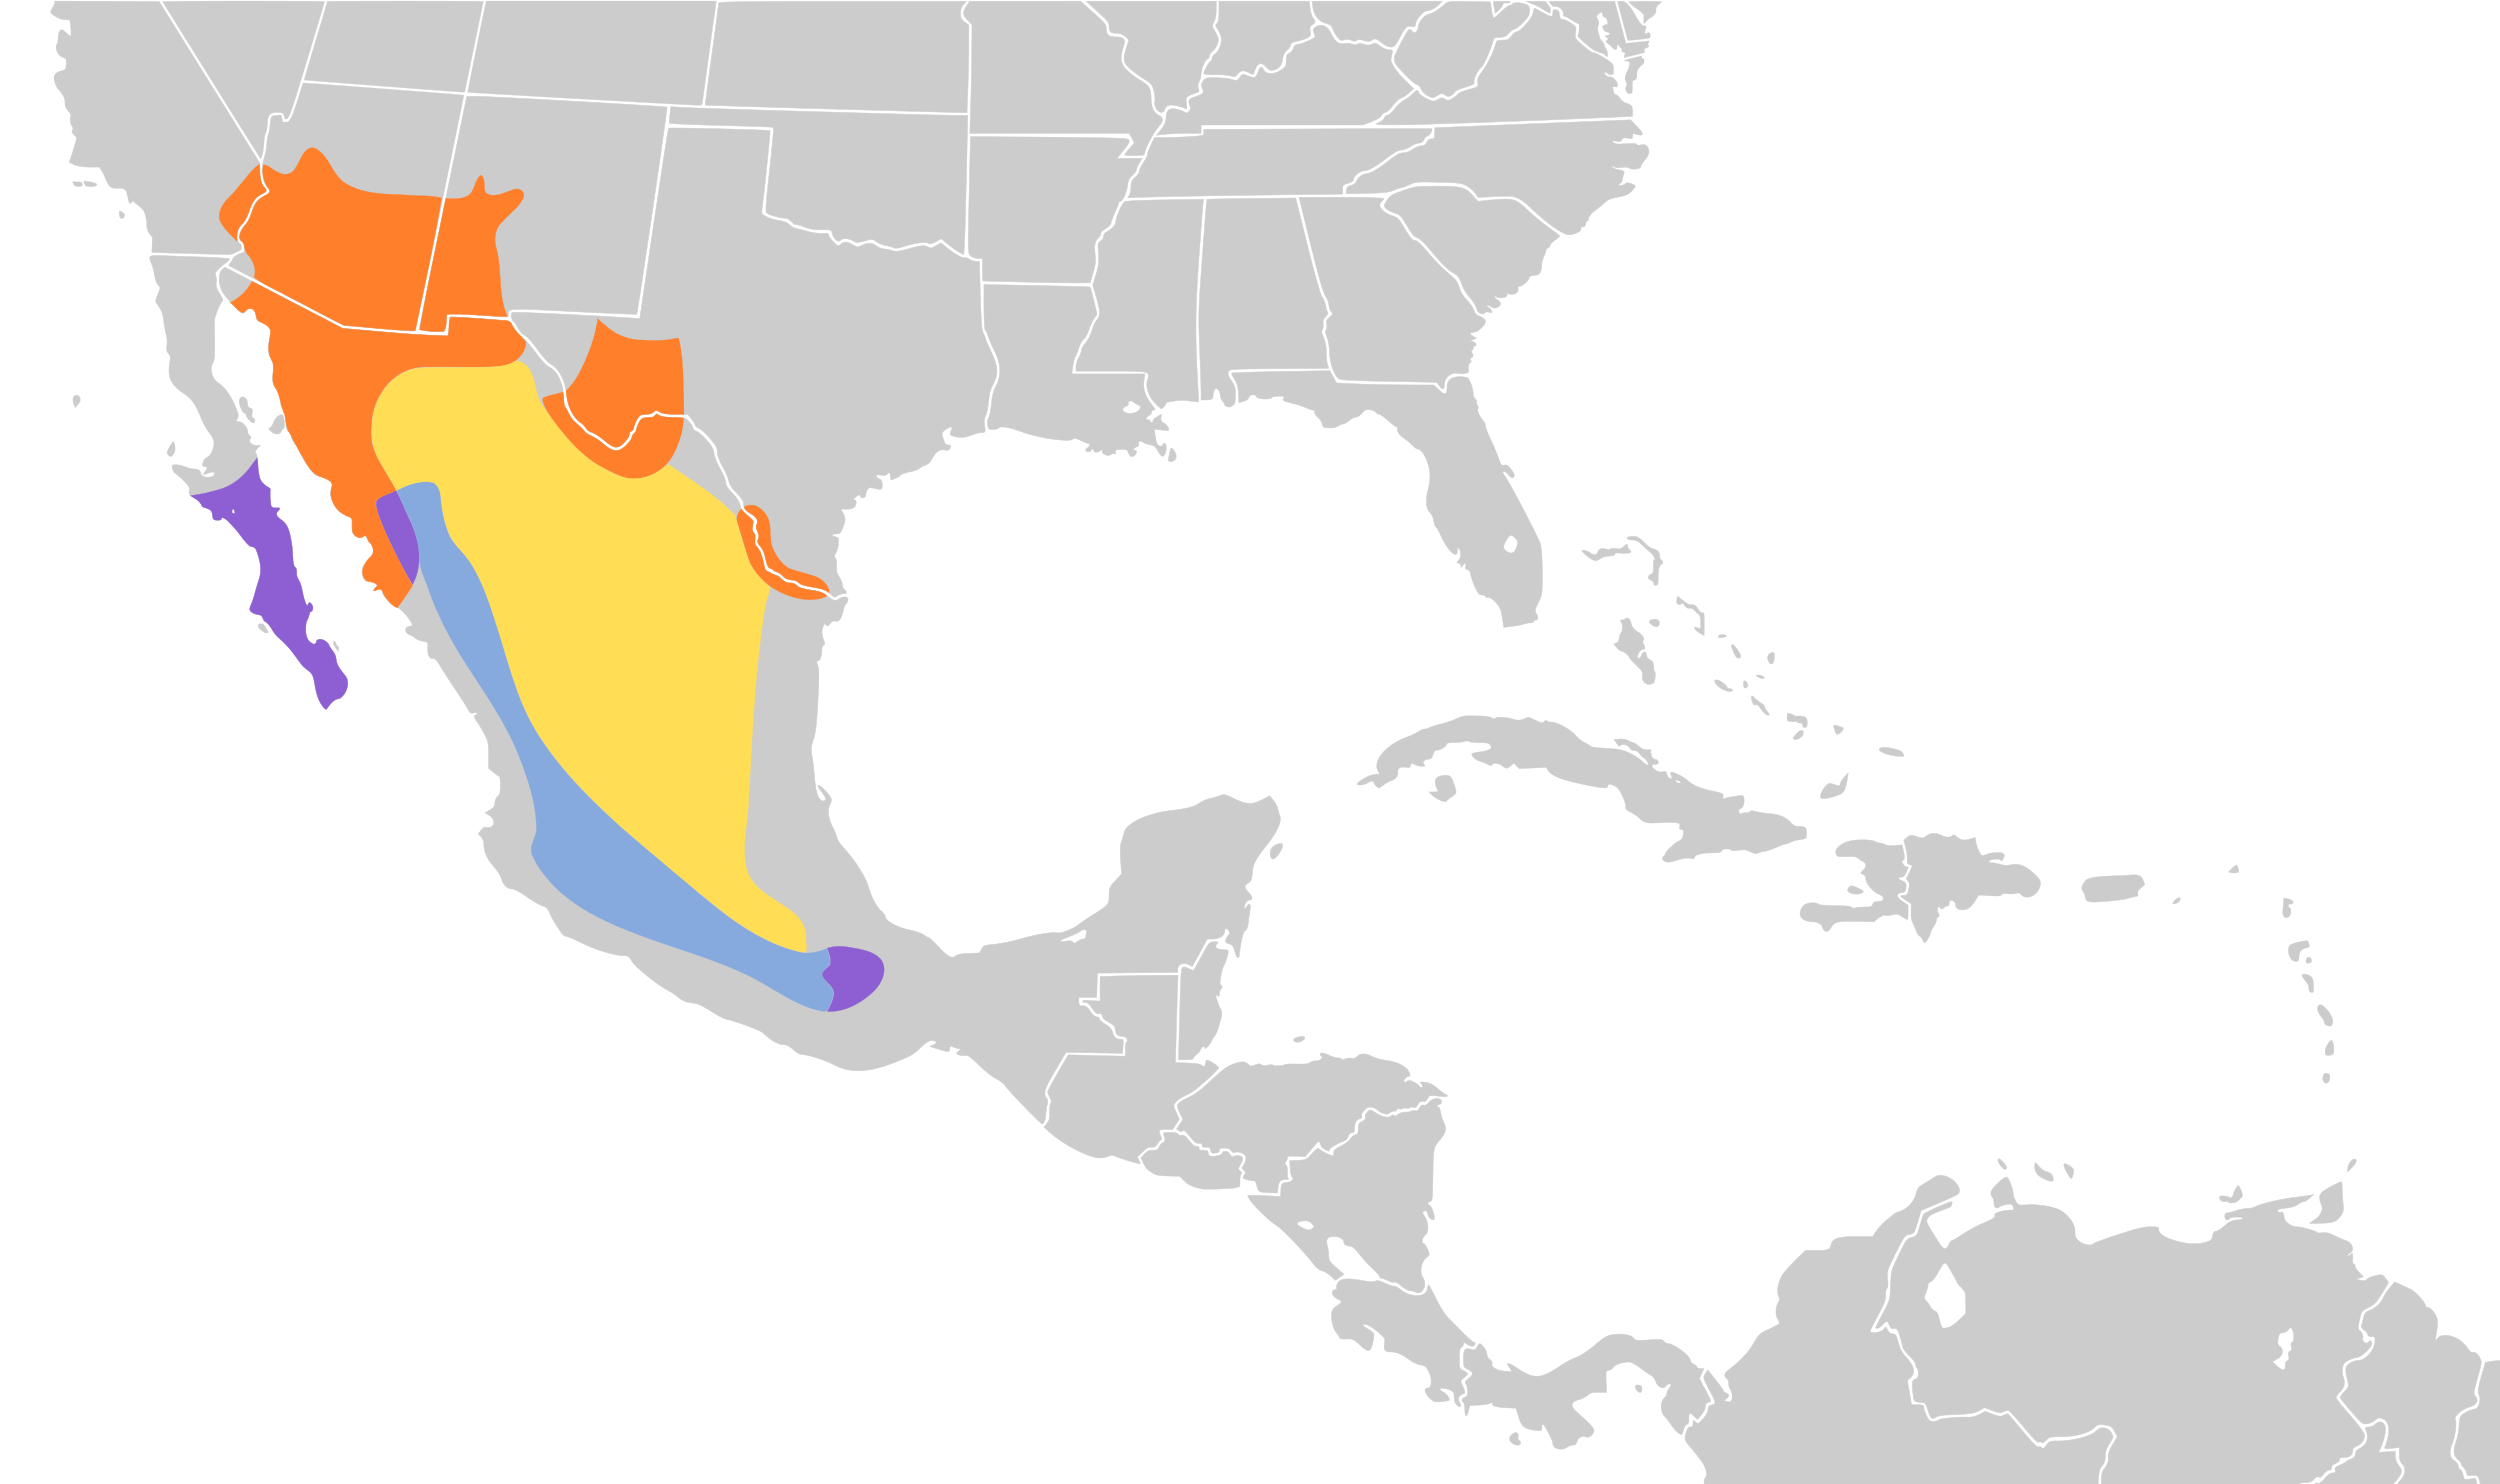 <svg xmlns="http://www.w3.org/2000/svg" width="1474" height="875" viewBox="0 0 389.996 231.51"><path style="fill:#ccc;fill-opacity:1;stroke:#ccc;stroke-width:.077;stroke-miterlimit:4;stroke-dasharray:none;stroke-dashoffset:0;stroke-opacity:1" d="m255.53 264.93.748-.628-.588-.149c-.457-.116-.588-.278-.588-.728 0-.656.473-1.436 1.064-1.756.28-.152.665-.12 1.298.105 1.463.523 1.777-.07.519-.977-.698-.504-.743-.605-.626-1.41.32-2.213 1.953-3.66 4.358-3.862 1.701-.143 2.218-.59 2.747-2.378.222-.751.643-1.571.981-1.914.326-.33.593-.791.593-1.026 0-.234.328-.909.729-1.499l.73-1.073-1.05-.914c-.578-.503-1.11-1.156-1.182-1.45-.155-.623.22-1.18.795-1.18.609 0 .72-.917.394-3.238-.16-1.142-.274-2.357-.253-2.7.02-.343-.104-.828-.277-1.079-.619-.893-.263-2.528.55-2.528.602 0 .548-.876-.115-1.864-.568-.847-.695-1.793-.295-2.198.36-.364.054-1.615-.62-2.538a48.514 48.514 0 0 0-1.604-2.016c-1.115-1.33-1.115-1.328-.792-2.502.16-.585.34-.814.642-.814.31 0 .418-.149.418-.576 0-.547.02-.558.399-.21.378.346.438.32 1.179-.51.464-.52.78-1.097.78-1.423 0-.302.12-.585.268-.63 1.079-.325 1.08-.21-.03-2.339-1.043-2.001-1.047-2.017-.674-2.618l.375-.604 1.21 1.515c.665.833 1.21 1.61 1.21 1.728 0 .118.192.276.428.352.529.17.55.513.054.883-.358.266-.358.286 0 .426.66.26.957-.025.907-.871-.027-.437-.157-.904-.29-1.039-.133-.135-.242-.506-.242-.826 0-.32-.145-.702-.322-.85-.504-.425-.384-.802.465-1.456 1.762-1.357 2.937-2.619 3.75-4.028.812-1.406.943-1.525 2.448-2.22.875-.403 1.59-.792 1.59-.865 0-.072-.153-.431-.34-.798-.358-.701-.278-1.83.183-2.576.18-.292.176-.535-.014-.958-.337-.748.005-2.334.733-3.404.297-.435 1.199-1.436 2.005-2.223l1.465-1.432 1.682-.003c1.916-.004 2.125-.088 2.338-.944.233-.941 1.156-1.222 4.018-1.222h2.435l.692-.975c.38-.536 1.048-1.243 1.483-1.572.436-.33.889-.71 1.007-.846.117-.136.577-.364 1.021-.506 1.204-.386 2.234-1.481 2.56-2.721.207-.785.435-1.14.896-1.393.34-.187 1.064-.633 1.608-.992.896-.591 1.076-.634 1.913-.455 1.575.338 2.928 2.112 2.159 2.83-.163.153-1.524.792-3.025 1.42l-2.729 1.145-.544 1.806c-.53 1.755-.567 1.811-1.303 1.95-.722.138-.822.276-2.141 2.94-1.334 2.694-1.379 2.836-1.246 3.983.092.788.053 1.293-.115 1.498-.14.17-.237.684-.216 1.142.028.648-.233 1.33-1.17 3.051-.663 1.22-1.206 2.318-1.206 2.441 0 .425 1.625.25 2.046-.22l.397-.445.286.553c.181.35.468.552.784.552.428 0 .547.188.86 1.356.27 1.009.6 1.612 1.285 2.357 1.197 1.3 1.43 2.398.653 3.086l-.53.469.325 1.844c.179 1.014.325 1.868.325 1.898 0 .03.435.054.965.054.828 0 .965.063.965.443 0 .243.195.83.433 1.302.348.69.55.859 1.029.859.328 0 .707-.113.843-.25.231-.234 3.087-.489 4.77-.425.412.016 1.143-.181 1.624-.437l.875-.466 1.168.443c1.006.38 1.241.402 1.695.157.29-.157.6-.24.69-.184.09.056 1.13 1.264 2.311 2.684 1.548 1.861 2.244 2.546 2.488 2.451.186-.072.414-.008.507.143.12.197.307.083.661-.402.47-.643.568-.677 1.963-.677 2.137 0 5.063-.764 5.756-1.503.755-.805 1.89-.699 2.431.23.368.63.364.654-.287 1.68-.473.747-.66 1.303-.66 1.967 0 .655-.147 1.103-.502 1.53-.45.542-.519.903-.653 3.476-.127 2.446-.1 2.925.186 3.246.185.206.284.513.22.68-.063.169.165 1.086.508 2.039.46 1.277.733 1.75 1.04 1.797.418.065 1.13 1.275 1.13 1.92 0 .19-.723 1.096-1.607 2.016-1.317 1.37-1.608 1.796-1.608 2.361 0 .777.084.812.902.38.53-.28.592-.27.711.11.072.23.298.416.502.416.52 0 1.958 1.55 1.958 2.112 0 .256.1.528.22.604.121.076.202.447.179.826-.026.43.255 1.28.745 2.256.93 1.855.984 2.482.257 2.964-.493.327-.542.324-.74-.05-.117-.22-.132-.49-.033-.597.328-.36-.122-2.905-.605-3.426-.252-.271-.508-.924-.585-1.49l-.137-1.01-.787.407c-.433.224-.9.659-1.04.967-.167.372-.421.56-.759.56-.573 0-1.217.61-1.217 1.155 0 .586-.587.417-.998-.288-.21-.358-.441-.65-.516-.65-.245 0-.815 1.727-.612 1.855.109.067.197.193.197.279 0 .266-6.57 1.182-7.38 1.029-.542-.104-.983-.023-1.586.288-.956.494-1.103.979-1.107 3.649l-.003 1.568.53-.244c.395-.183.605-.18.828.007.232.194.361.176.569-.077.327-.398 1.836-.44 2.078-.057.094.15.175.686.18 1.193.006.862-.031.922-.578.922-.333 0-.675-.162-.794-.378-.194-.35-.246-.343-.723.11-.283.27-.57.434-.636.366-.068-.068-.37.126-.671.432-.383.387-.78.555-1.31.555h-.76v2.604l-29.315-.006-29.316-.006z"/><path style="fill:#ccc;fill-opacity:1;stroke:#ccc;stroke-width:.077;stroke-miterlimit:4;stroke-dasharray:none;stroke-dashoffset:0;stroke-opacity:1" d="M335.118 256.728c-1.261-1.01-1.555-1.36-1.555-1.848 0-.331-.34-1.288-.758-2.126-.59-1.185-.729-1.68-.627-2.232.091-.49.035-.79-.184-.974-.174-.146-.272-.437-.217-.646.066-.258-.246-.674-.972-1.294-.589-.502-1.167-.913-1.285-.913-.118 0-.276-.195-.351-.434-.153-.486-1.082-.608-1.24-.162-.052.149-.175.195-.274.102-.098-.093.499-.874 1.326-1.736 2.04-2.125 2.157-2.447 1.426-3.955-.325-.67-.722-1.192-.908-1.194-.461-.004-1.516-2.858-1.24-3.357.147-.268.076-.498-.27-.871-.386-.416-.446-.66-.331-1.348.077-.461.147-1.565.155-2.452.013-1.387.093-1.716.568-2.348.405-.536.538-.948.497-1.53-.042-.59.135-1.117.685-2.042l.743-1.247-.455-.84c-.408-.754-.563-.855-1.511-.982-.967-.13-1.113-.088-1.722.491-.846.805-2.939 1.343-5.227 1.343-1.52 0-1.737.053-2.188.54-.342.368-.58.473-.75.33-.15-.126-.328-.13-.448-.011-.12.12-1.035-.82-2.33-2.392-1.173-1.424-2.254-2.59-2.402-2.59-.148 0-.505.11-.793.242-.42.194-.759.152-1.72-.212l-1.198-.454-.778.465c-.751.449-1.655.568-5.233.69-.53.018-1.23.17-1.555.337-.716.37-.767.324-1.247-1.117-.369-1.106-.41-1.145-1.248-1.21-.811-.062-.875-.116-1.017-.867a12.195 12.195 0 0 1-.168-1.67c-.014-.7.076-.908.465-1.081.356-.158.483-.397.483-.91 0-.382-.097-.755-.215-.829-.118-.074-.214-.321-.214-.55 0-.23-.425-.813-.944-1.297-.518-.484-1.007-1.145-1.085-1.47-.608-2.516-.79-2.91-1.303-2.811-.394.076-.556-.036-.755-.521-.31-.757-.42-.764-1.058-.076-.463.499-1.072.73-1.072.406 0-.074.499-1.07 1.108-2.21 1.102-2.062 1.11-2.089 1.2-4.366.092-2.27.104-2.315 1.304-4.786 1.145-2.359 1.255-2.506 2.005-2.693.76-.19.813-.266 1.237-1.736.244-.845.514-1.667.6-1.827.088-.159 1.15-.713 2.364-1.23 2.05-.876 2.195-.91 2.062-.47-.174.575.102.405-1.912 1.18-1.32.51-1.76.785-1.908 1.199-.201.559-.245.467 1.695 3.566.787 1.256 1.236 1.397 1.603.502.148-.363.374-.66.501-.66s.9-.455 1.718-1.01c.818-.555 2.173-1.3 3.012-1.653 1.76-.742 2.12-.99 1.98-1.364-.114-.298 1.341-.746 2.42-.746.584 0 .63-.05.467-.488-.148-.397-.317-.475-.904-.418-.397.04-.952.22-1.232.403-.571.372-.874.133-.88-.696-.004-.242-.136-.633-.298-.868-.183-.266-.231-.593-.128-.862.27-.7 2.069-2.35 2.417-2.216.333.13 1.006 1.889 1.007 2.634 0 .247.18.748.4 1.113.391.648.43.66 1.798.573 1.797-.116 4.12.283 5.193.892 1.285.73 2.255 2.145 2.255 3.293 0 .783.11 1.034.66 1.502.66.562 1.97.778 2.22.366.066-.107 1.8-.741 3.852-1.41 2.855-.929 4.04-1.215 5.039-1.215 1.237 0 1.306.028 1.306.523 0 1.164 4.365 2.5 6.646 2.033 1.423-.291 1.67-.462 1.755-1.216.047-.408.208-.6.541-.649.261-.037.79-.365 1.174-.729.804-.76 1.442-1.047 2.332-1.047.346 0 .629-.097.629-.217 0-.283-1.864-.283-2.037 0-.263.431-.75.22-.75-.325 0-.386.116-.542.402-.542.22 0 .824-.155 1.34-.343.515-.19 1.312-.341 1.769-.339.457.002 1.038-.133 1.29-.3.598-.396 3.777-1.156 5.875-1.405a54.388 54.388 0 0 0 2.4-.331l.751-.136-.601.559c-.331.307-.745.56-.92.56-.175 0-.58.194-.9.432-.332.248-1.074.482-1.735.548-.636.064-1.24.168-1.344.233-.296.185.042.565.385.432.323-.126.454.084.572.917.088.617 1.121 1.339 1.92 1.34.76.003 3.159.674 3.159.885 0 .088.369.11.819.05.604-.083 1.096.03 1.876.426.581.296 1.298.61 1.592.7 1.243.376 1.734 1.589.84 2.073-.246.133-.393.297-.327.364s.267-.002.447-.153c.359-.3.388-.229.332.81-.022.412.065.705.21.705.137 0 .21.118.163.263-.048.144.225.578.606.964l.693.702-.57.196-.571.196.734.167c.548.124.794.084.968-.156.128-.178.714-.43 1.302-.561 1.031-.23 1.086-.218 1.55.35.265.325.482.654.482.731 0 .13-1.019 1.778-1.827 2.952-.185.269-.79.708-1.344.976-.969.468-1.02.54-1.313 1.843-.294 1.305-.288 1.375.153 1.85.287.31.416.66.344.937-.148.572.46 1.141.825.773.365-.37.59-.307.59.166 0 .573-1.702 2.18-2.312 2.184-.27 0-.86.192-1.31.425-.663.342-.843.573-.945 1.208-.07.432-.035 1.03.077 1.327.37.986.237 1.701-.44 2.357-.353.343-.643.762-.643.931 0 .17.77 1.176 1.713 2.238.941 1.062 1.966 2.32 2.277 2.796.517.79.542.923.288 1.544a1.87 1.87 0 0 1-.992.982c-.533.225-.713.436-.713.833 0 .619-.547.981-1.48.981-.447 0-.617.089-.543.283.064.17-.176.41-.596.597-.439.195-.693.457-.674.693.018.236-.121.38-.37.38-.218 0-.61.29-.87.646-.327.448-.549.582-.722.437-.17-.144-.408-.04-.75.33-.38.409-.72.54-1.404.54-.725 0-.971.105-1.252.538-.191.297-.585.6-.875.673-.489.124-.516.203-.392 1.122.093.687.063.944-.1.842-.128-.08-.376.062-.552.315-.332.48-.782.4-.782-.14a.318.318 0 0 0-.322-.314c-.176 0-.321-.133-.321-.297 0-.435-1.546-.651-1.77-.247-.13.236-.304.261-.716.103-.706-.272-.73-.268-.73.116 0 .2-.2.325-.518.325-.285 0-.566.122-.624.272-.058.149-.235-.055-.393-.454l-.287-.724-1.5.061c-.932.038-1.72-.047-2.077-.226-.743-.37-1.246-.167-1.246.505 0 .807.219 1.217.65 1.217.215 0 .567.227.782.504.216.278.826.786 1.356 1.13.53.345 1.002.654 1.05.687.048.034.15.428.229.877.108.625.042.962-.283 1.441-.28.414-.358.722-.228.91.107.158.46.662.783 1.12.524.744.561.906.34 1.498-.445 1.194-.199 1.379 1.834 1.379 1.249 0 1.845-.084 1.92-.271.059-.15.115.034.125.408.014.574-.157.811-1.109 1.536-.619.472-1.457.924-1.862 1.005-1.139.228-1.49.666-1.355 1.687.102.766.032.954-.6 1.614-.393.41-.878.746-1.077.746-.199 0-.708.389-1.132.863-.445.499-.896.814-1.068.747-.167-.065-.538.175-.848.548-.304.364-.682.663-.84.663-.331 0-1.026 1.088-1.026 1.606 0 .197-.177.346-.411.346-.29 0-.456.207-.563.705-.146.68-.42 1.02-.827 1.027-.107.002-.034-.176.162-.394.293-.329.314-.52.12-1.085-.131-.378-.287-.687-.348-.687-.062 0-.577.168-1.147.372-.714.257-1.072.52-1.153.846-.064.261-.383.572-.708.69-.325.12-.736.275-.913.346-.198.08-.918-.35-1.875-1.116zm21.38-43.829c.003-.272.153-.553.336-.624.242-.094.296-.299.197-.753-.099-.456-.045-.658.202-.754.239-.093.298-.29.202-.674-.086-.35-.03-.608.158-.726.336-.21.287-1.669-.07-2.107-.177-.218-.287-.186-.518.148-.162.234-.557.455-.879.493-.498.058-.606.197-.729.936-.12.717-.07.927.283 1.208.628.499.45 1.442-.358 1.9-.353.2-.691.397-.75.438-.059.04.277.401.745.8.896.763 1.175.696 1.181-.285zm-50.94-6.926 1.101-1.04v-1.67c0-1.589-.033-1.704-.696-2.396-.383-.4-.697-.799-.697-.886 0-.088-.405-.848-.901-1.689-1.019-1.728-.925-1.745-2.134.394-.352.621-.825 1.19-1.053 1.262-.227.073-.414.31-.414.526 0 .216-.15.758-.335 1.204-.314.763-.31.84.08 1.274.23.254.525.676.657.936.133.26.434.535.67.611.235.076.485.4.555.72.07.32.226.91.347 1.311.206.685.266.722.969.607.495-.082 1.125-.477 1.851-1.164z"/><path style="fill:#ccc;fill-opacity:1;stroke:#ccc;stroke-width:.077;stroke-miterlimit:4;stroke-dasharray:none;stroke-dashoffset:0;stroke-opacity:1" d="M313.84 264.485V263.4h.725c.398 0 .844-.146.99-.325.148-.18.446-.326.663-.326.217 0 .507-.213.645-.473.23-.434.272-.443.513-.108.273.376.992.452 1.686.176.526-.21.637-2.078.167-2.82-.314-.496-.395-.51-2.244-.386l-1.918.128.137-1.328c.076-.73.138-1.547.138-1.816 0-.63.905-.966 2.6-.966 1.053 0 5.19-.566 7.332-1.003l.607-.124-.469-.505c-.274-.296-.401-.615-.306-.771.123-.203.218-.189.397.058.13.179.61.396 1.067.482.8.152.826.138.7-.37-.162-.652.503-1.346 1.132-1.18.335.09.477-.04.66-.604.197-.602.57-.973.982-.973.049 0 .09.222.09.492 0 .271.245.859.546 1.306.603.899.95 2.818.553 3.066-.166.104-.106.414.198 1.017l.437.867.737-.46.736-.46 1.527 1.208c.84.664 1.685 1.206 1.88 1.204.665-.01 2.133-.823 2.27-1.26.14-.444 1.3-.996 1.644-.781.292.182.227.56-.172 1.005-.34.381-.336.43.068.84l.43.434.558-.445c.308-.245.623-.736.7-1.093.09-.417.274-.648.515-.648.253 0 .438-.261.572-.808.122-.495.389-.904.69-1.055.269-.135.703-.443.964-.683.26-.24.58-.396.71-.348.13.049.609-.328 1.063-.837.455-.51.927-.928 1.05-.93.123-.002.634-.337 1.135-.745.863-.703.91-.8.91-1.884 0-1.22-.02-1.199 1.433-1.494.375-.076.808-.292.961-.48.154-.187.643-.573 1.087-.856.753-.482.807-.586.807-1.575 0-.765-.094-1.095-.339-1.19-.536-.209-.733-.157-.733.193 0 .24-.243.325-.91.323-1.666-.005-1.892-.148-1.742-1.097.114-.72.036-.955-.572-1.731-.687-.879-.695-.912-.347-1.508.414-.71.429-.919.135-1.987-.165-.605-.472-.96-1.284-1.487-.587-.38-1.307-.982-1.601-1.335-.294-.354-.622-.588-.728-.522-.161.101-.454-.32-.454-.653 0-.207.527-.068.845.223.264.242.538.268 1.196.114 1.643-.385 1.951-.298 2.329.657.387.98.593 1.065 1.017.422.23-.347.54-.45 1.41-.47.713-.016 1.157-.13 1.227-.314.15-.395.766-.366.766.037 0 .18.19.325.428.325.236 0 .429.141.429.313 0 .173.214.465.475.65.446.316.496.304.8-.203.218-.364.448-.5.703-.419.389.125.51-.353.405-1.588-.026-.31.078-.488.282-.488.178 0 .537-.293.799-.651.399-.546.623-.651 1.387-.651.502 0 .976-.104 1.053-.232.078-.127.29-.174.471-.104.214.083.588-.178 1.067-.744.47-.555.92-.873 1.237-.873.394 0 .475-.091.387-.434-.09-.344.059-.506.717-.784.455-.192.877-.417.936-.5.059-.082.42-.279.804-.435.508-.209.696-.423.696-.796 0-.347.205-.618.641-.846 1.19-.622 1.53-1.668.975-2.984-.131-.31-.05-.38.438-.38.329 0 .813-.204 1.076-.454.6-.571 1.317-.387 1.509.387.154.622-.115 1.927-.656 3.179l-.36.833 1.297-.074 1.298-.074v.739c0 .463.209 1.016.561 1.483.673.894.565 1.27-.796 2.764-.687.755-.814 1.002-.563 1.1.443.172.239 1.785-.302 2.389-.832.929-.28 5.735.66 5.734.27 0 .318.229.258 1.216-.043.697.025 1.317.16 1.453.13.132.236.416.236.633 0 .313.111.367.536.259.305-.077.536-.042.536.081 0 .12.28.521.622.892.451.489.815.673 1.326.673.43 0 .899.186 1.204.476l.5.476.32-.46c.175-.254.53-.493.787-.531.331-.049.524-.29.66-.828.28-1.112.732-1.519 1.688-1.519.67 0 .825-.078.825-.416 0-.308.334-.548 1.286-.921 1.143-.449 1.33-.609 1.662-1.427.206-.508.512-.923.68-.923.167 0 .482-.165.7-.364.366-.335.454-.336 1.11-.02.68.328.74.322 1.325-.15.528-.426.792-.48 1.909-.392 1.269.1 1.304.088 1.687-.577.476-.829.32-1.901-.359-2.452-.4-.325-.41-.376-.086-.38.256-.003.376-.177.376-.547 0-.447.104-.543.59-.544.895-.002 2.14-.405 2.265-.734.061-.162.378-.361.705-.444.326-.083.72-.315.875-.516.262-.34.302-.339.588.036.17.22.403.341.52.268.118-.074.274.058.347.292.081.259.256.379.445.306.191-.075.31.012.31.228 0 .276.236.348 1.138.348 1.107 0 1.156-.026 1.829-.992.63-.905.748-.979 1.345-.846.511.113.767.038 1.172-.348.42-.398.519-.426.519-.142 0 .592.359.621 1.389.115.775-.381 1.124-.741 1.621-1.67.349-.65.634-1.365.634-1.586 0-.221.241-.884.536-1.473.295-.589.536-1.403.536-1.81 0-.426.679-2.393 1.608-4.656.884-2.154 1.607-4.216 1.607-4.583 0-.548.087-.666.489-.666.702 0 1.387.557 1.533 1.248.07.328.168 1.816.218 3.308.097 2.878.586 5.19 1.79 8.46l.6 1.628 1.213-.075c1.167-.072 1.22-.052 1.36.515.158.638-.014 3.888-.237 4.475-.075.198-.425.481-.779.63-.4.167-.549.327-.395.423.167.105.085.288-.253.566a6.408 6.408 0 0 0-.822.824c-.31.4-.279.41.898.287 1-.104 1.198-.07 1.102.182-.141.373.808.428 1.444.084.558-.303.522-.067-.122.786-.717.951-.676 1.174.215 1.174.828 0 .99.378.412.962-.801.811-1.591.92-1.591.218 0-.393-.456-.397-1.366-.013-.773.327-1.421.133-1.421-.426 0-1.127-3.076 2.266-3.852 4.249-.117.298-.353.808-.526 1.134-.355.672-.127.951.5.611.624-.337.723-.283.574.316-.18.73.119.684.698-.109.261-.358.665-.65.897-.65.32 0 .423-.148.423-.606 0-.332.193-.988.428-1.456.236-.468.43-.97.43-1.114 0-.146.257-.47.571-.72.475-.378.818-.445 2.02-.395 1.334.055 1.525.004 2.435-.645.707-.505 1.227-.705 1.825-.705.461 0 1.075-.092 1.366-.203.654-.252.84-.089.543.474-.126.237-.253.883-.283 1.436-.092 1.691-.373 2.679-1.117 3.929-.393.659-.714 1.43-.715 1.714 0 .341-.399.904-1.18 1.662-1.074 1.045-1.439 1.623-1.018 1.615.7-.015 3.913-4.531 3.913-5.499 0-1.415 1.115-3.61 1.834-3.61.143 0 .306-.181.364-.403.116-.449 1.168-.755 1.302-.379.05.143.299.042.61-.248.55-.51 1.035-.64 1.035-.276 0 .117.44.193.976.17.663-.03 1.04.059 1.176.275.156.25.2.255.203.025.003-.186.135-.243.36-.156.198.077.422.035.5-.092.095-.156.342-.124.767.1.345.182.934.331 1.31.332.94.002 1.782.359 1.782.756 0 .181.077.33.172.33.343 0 .686-.534.689-1.074.006-.993.332-1.199.643-.405.155.396.417.881.582 1.078.2.24.225.405.074.5-.15.093-.11.319.116.668.276.426.296.66.105 1.214-.32.925-.298 1.161.074.848.184-.154.343-.764.389-1.49.042-.677.095 3.92.117 10.214l.04 11.444H313.841z"/><path style="fill:#ccc;fill-opacity:1;stroke:#ccc;stroke-width:.077;stroke-miterlimit:4;stroke-dasharray:none;stroke-dashoffset:0;stroke-opacity:1" d="M378.26 245.61c-.073-.119-.392-.218-.71-.22-1.008-.004-1.421-.217-1.918-.984-.266-.411-.653-.748-.859-.748-.587 0-.95-1.096-.782-2.368.133-1.015.11-1.103-.296-1.103-.536 0-.815-.789-1.022-2.887-.133-1.341-.102-1.523.335-1.994.377-.406.495-.826.549-1.945.06-1.273.15-1.524.831-2.33.89-1.05 1.014-2.046.335-2.668-.32-.292-.429-.668-.429-1.474v-1.081l-1.196.125c-1.065.111-1.18.084-1.048-.241.921-2.264.778-3.957-.369-4.361-.584-.206-.742-.178-1.145.205-.257.245-.805.5-1.216.568-.724.118-.809.054-2.496-1.879-.961-1.1-1.748-2.107-1.748-2.236 0-.13.307-.555.681-.946.673-.703.678-.724.429-1.817-.4-1.752-.338-2.11.444-2.594.384-.236.99-.43 1.35-.43.995-.001 2.388-1.546 2.494-2.767.077-.883.055-.922-.515-.922-.382 0-.595-.115-.595-.32 0-.177-.244-.483-.542-.68-.325-.216-.501-.499-.441-.71.055-.193.2-.746.323-1.228.179-.7.365-.931.924-1.143.943-.358 1.79-1.148 2.174-2.028.174-.399.645-1.108 1.047-1.576l.73-.85 1.054.49c.58.27 1.277.599 1.55.731.662.323 2.184 2.014 2.184 2.428 0 .181.18.33.4.33.223 0 .658.378.986.856.608.888.638 1.38.225 3.7l-.135.76.421-.488c.924-1.068 3.448-.28 4.63 1.446.33.483.677.83.77.772.323-.202.868.17 1.2.821.317.62.297.792-.36 3.122-.653 2.317-.674 2.491-.337 2.868.58.648.16 1.388-.968 1.708-.515.146-1.248.558-1.63.914-.58.542-.662.732-.501 1.16.213.566-.163 2.982-.587 3.77-.14.26-.255.82-.255 1.241 0 .6.14.871.643 1.248.354.265.643.661.643.881 0 .22.136.453.3.517.166.064.363.45.438.856.135.728.15.737 1.04.613l.902-.125.268 1.168c.147.642.268 1.323.268 1.514 0 .19.153.475.34.632.187.157.727 1.072 1.2 2.033.472.962 1.052 1.902 1.287 2.09.424.337.422.345-.12.705-.513.34-.597.34-1.304-.001-.733-.354-.772-.35-1.254.108-.274.26-.614.473-.755.473-.141 0-.465.434-.72.964-.404.842-.62 1.023-1.712 1.437-.928.35-1.25.58-1.25.89 0 .356-.105.397-.722.28-.637-.121-.779-.057-1.2.541-.262.374-.55.944-.637 1.267-.105.385-.283.565-.518.523a.453.453 0 0 0-.485.271c-.146.384-.423.437-.618.119z"/><path style="fill:#ccc;fill-opacity:1;stroke:#ccc;stroke-width:.077;stroke-miterlimit:4;stroke-dasharray:none;stroke-dashoffset:0;stroke-opacity:1" d="M389.915 237.632c-.31-.325-.962-1.372-1.448-2.326-.486-.955-.973-1.882-1.082-2.061-.109-.18-.314-.936-.457-1.682-.272-1.428-.376-1.509-1.754-1.367-.24.025-.375-.111-.375-.375 0-.228-.193-.59-.43-.807-.235-.216-.428-.517-.428-.669 0-.151-.247-.473-.55-.714-.673-.535-.741-1.454-.212-2.847.204-.537.398-1.599.432-2.36.054-1.235.128-1.435.69-1.88.345-.273.98-.564 1.41-.646.647-.123.826-.277 1.023-.882.178-.546.175-.913-.013-1.442-.217-.611-.166-1.007.37-2.874l.62-2.165.956-.178c.525-.099 1.748-.143 2.716-.098l1.761.08.212-.613c.244-.708.697-.923 3.233-1.528 2.285-.546 4.425-.815 5.223-.658.599.119.611.149.518 1.28-.052.636-.245 1.33-.428 1.54-.183.21-.64.969-1.016 1.685-.572 1.09-.663 1.46-.564 2.278.065.537.158 1.988.206 3.225.072 1.854.165 2.349.53 2.82.242.314.704.944 1.026 1.4l.586.828-.67 1.372c-.585 1.202-.653 1.524-.545 2.581.116 1.133.067 1.303-.773 2.735-.911 1.552-1.306 1.88-1.306 1.085 0-.366-.07-.404-.406-.222-.323.175-.474.122-.744-.263l-.339-.483-.452.596c-.25.328-.623.597-.832.597-.209 0-.64.244-.958.542-.318.298-.79.56-1.05.58-.55.043-1.216.105-1.596.149-.148.017-.268.274-.268.573 0 .327-.123.542-.31.542-.555 0-.56.386-.013 1.044.533.641.657 1.208.407 1.867-.096.253-.421.342-1.233.337-.914-.005-1.199-.106-1.667-.596zm8.168-18.055c.502 0 .594-.305.482-1.585-.09-1.02-.105-1.041-.763-.976-.64.063-.668.107-.616.934.03.477-.04 1.012-.153 1.188-.146.226-.1.442.157.73.319.357.373.364.433.058.038-.192.245-.349.46-.349z"/><path style="fill:#ccc;fill-opacity:1;stroke:#ccc;stroke-width:.077;stroke-miterlimit:4;stroke-dasharray:none;stroke-dashoffset:0;stroke-opacity:1" d="M400.234 233.357c0-.177.39-.968.868-1.757.81-1.34.865-1.534.826-2.904-.037-1.275.044-1.63.62-2.705.382-.715.606-1.392.53-1.602-.072-.2-.538-.902-1.034-1.558-.785-1.039-.917-1.373-1.017-2.581-.064-.764-.032-1.61.07-1.883.126-.333.075-.78-.155-1.373-.316-.814-.313-.953.033-1.871.206-.546.702-1.485 1.103-2.087.56-.843.728-1.321.728-2.074v-.978l.804.145c.442.08 1.389.174 2.103.21 1.432.074 1.96.293 3.13 1.297 1.265 1.084 2.824 2.183 3.277 2.308.482.133 1.464 2.36 1.193 2.704-.445.565-3.197 7.743-3.331 8.69-.084.59-.334 1.377-.556 1.75-.222.371-.405.908-.408 1.192-.01.915-1.107 2.65-1.924 3.043-.635.305-.777.313-.922.056-.226-.4-.886-.388-1.222.022-.15.182-.617.325-1.062.325-.697 0-.88.12-1.488.976-.59.832-.802.977-1.43.977-.508 0-.736-.1-.736-.322zM242.615 225.851a.85.85 0 0 1-.375-.66c0-.486-1.3-3.004-1.554-3.008-.089-.002-.16.24-.16.536 0 .516-.042.532-1.02.403-1.72-.228-2.13-.557-2.592-2.082l-.41-1.355-1.151-.054c-1.868-.087-2.545-.256-2.545-.633 0-.255-.07-.283-.277-.11-.153.129-.945.263-1.762.298l-1.484.066-.19.813c-.257 1.108-.575 1.026-.575-.15 0-.53-.096-1.024-.214-1.097-.361-.226-.239-.723.214-.868.328-.105.429-.328.429-.948 0-.445-.12-.934-.268-1.087-.216-.224-.127-.399.452-.893.788-.673.754-.92-.198-1.418-.586-.307-.63-.416-.63-1.582 0-1.507.222-1.803 1.148-1.535.372.108.702.112.736.01.034-.103.203-.372.375-.598.302-.396.332-.39.85.198.295.335.536.842.536 1.127 0 .285.204.662.452.839.25.176.41.448.36.604-.193.584.642 1.121 1.908 1.227l1.228.103-.366-.565c-.202-.31-.366-.615-.366-.676 0-.213 1.055.298 1.907.922.473.347 1.284.75 1.803.897 1.213.344 2.319-.01 4.36-1.396.804-.546 1.994-1.19 2.645-1.43.74-.275 1.837-.993 2.933-1.923 1.498-1.27 1.908-1.507 2.837-1.636 1.416-.197 2.84.056 3.195.568.254.367.482.393 2.362.268 1.775-.118 2.124-.086 2.372.217.16.195.428.354.595.354.915 0 3.502 1.914 3.502 2.591 0 .207.242.488.536.624.295.136.536.347.536.469s.24.221.533.221h.532l-.358.761-.359.761.898 1.706c.494.938.898 1.755.898 1.817 0 .061-.193.162-.429.225-.289.076-.428.296-.428.673 0 .311-.278.873-.626 1.267l-.626.709-.513-.488c-.705-.67-.808-.622-.808.38 0 .58-.095.867-.288.867-.158 0-.403.39-.544.867-.251.848-.268.86-.762.532-.278-.184-.78-.745-1.114-1.247-.334-.501-.826-1.126-1.094-1.389-.653-.643-.686-2.281-.057-2.827.236-.204.43-.526.43-.715 0-.19.14-.534.314-.766.173-.231.318-.494.321-.584.013-.302-.613-.165-.802.177-.327.59-1.277.17-1.557-.69-.143-.44-.485-.869-.839-1.054-.328-.172-1.041-.656-1.584-1.075-.544-.42-1.236-.826-1.538-.903-.74-.188-2.43.313-2.685.795-.113.213-.422.42-.688.457-.46.066-.48.15-.422 1.751l.06 1.681h-1.225c-.934 0-1.336.104-1.686.437-.252.24-.886.562-1.407.714-1.29.377-1.385 1.006-.297 1.956 1.785 1.556 2.672 2.496 2.672 2.83 0 .587-.808 1.264-1.237 1.036-.544-.288-1.26.07-1.419.712-.099.397-.28.56-.63.56-.27 0-.678.143-.907.318-.483.37-1.326.414-1.863.098z"/><path style="fill:#ccc;fill-opacity:1;stroke:#ccc;stroke-width:.077;stroke-miterlimit:4;stroke-dasharray:none;stroke-dashoffset:0;stroke-opacity:1" d="M227.359 219.238c-.384-.284-.492-.634-.536-1.733-.012-.298-.252-.53-.73-.705-1.29-.472-1.986-.2-.94.367.544.294 1.109 1.08.916 1.274-.067.068-.634.167-1.26.22-1.054.088-1.192.043-1.823-.596-.768-.777-.907-1.525-.282-1.525.655 0 .763-1.394.196-2.543-.396-.802-.58-.955-1.287-1.07-.454-.073-1.193-.403-1.642-.732-1.304-.956-2.089-1.296-2.993-1.296-.966 0-1.187-.316-.985-1.407.115-.623.03-.784-.8-1.508-1.133-.988-2.017-1.475-2.497-1.375-.246.05-.037.269.657.684 1.119.67 1.13.701.767 2.288-.318 1.394-.695 1.427-2.033.18-.906-.846-1.075-.919-2.032-.877-.573.025-1.043-.04-1.043-.146 0-.106-.245-.487-.544-.847-.572-.688-.91-2.369-.669-3.32.071-.278.421-.672.778-.875.786-.447.825-.767.127-1.036-.694-.266-1.136-1.072-.732-1.33.16-.103.372-.188.474-.19.1-.002.13-.145.064-.318-.066-.173.06-.538.278-.812.468-.585 1.595-.647 3.927-.216.96.177 1.583.197 1.839.058.283-.153.691-.066 1.53.327.63.295 1.249.499 1.377.453.128-.046.58.192 1.004.528 1.592 1.262 3.908 1.264 4.181.004l.168-.762c.025-.106.54.822 1.143 2.061.701 1.438 1.435 2.59 2.027 3.18.51.509 1.545 1.558 2.3 2.331.754.774 1.498 1.407 1.654 1.407.164 0 .232.137.16.325-.16.422-.604.413-1.264-.025-.488-.323-.528-.323-.528.007a.554.554 0 0 1-.322.482c-.245.096-.321.503-.321 1.723 0 1.557.016 1.608.643 1.935.788.413.794.513.068 1.1-.572.46-.574.468-.215 1.233.39.83.455 1.243.2 1.254-.088.004-.343.146-.565.317-.358.274-.373.386-.132.976.327.798.247.938-.303.53z"/><path style="fill:#ccc;fill-opacity:1;stroke:#ccc;stroke-width:.077;stroke-miterlimit:4;stroke-dasharray:none;stroke-dashoffset:0;stroke-opacity:1" d="M220.783 201.554c-.166-.107-.528-.195-.804-.197-.276-.002-.897-.346-1.38-.765-.5-.432-.96-.68-1.066-.572-.106.107-.525.014-.969-.215-.43-.222-.907-.404-1.059-.404-.152 0-.276-.107-.276-.238 0-.13-.486-.68-1.08-1.221-.595-.541-1.517-1.557-2.05-2.257-.567-.746-1.133-1.274-1.367-1.274-.618 0-1.077-.234-1.077-.55 0-.535-.667-.968-1.49-.968-1.097 0-1.39.385-1.098 1.45.125.455.228 1.182.229 1.615 0 .685.154.919 1.183 1.81l1.183 1.021-.682.469-.682.468-.73-.68c-.403-.375-1.007-.738-1.343-.806-.36-.073-.86-.452-1.216-.924-1.499-1.983-4.903-5.543-5.881-6.153-1.577-.982-4.479-3.992-4.479-4.646 0-.063 1.158-.058 2.573.01l2.572.123.003-.621c.006-1.26.21-1.597.964-1.597.693 0 1.217-.573.778-.85-.109-.07-.233-.663-.275-1.32l-.076-1.193 1.286-.057c1.233-.055 1.325-.1 2.214-1.085.571-.632.97-.924 1.036-.759.096.242 1.836 1.142 2.207 1.142.083 0 .143-.22.134-.488-.014-.383.234-.612 1.14-1.06.637-.314 1.28-.801 1.43-1.083.149-.282.49-.565.757-.629.4-.095.489-.266.5-.973.012-.72.111-.905.62-1.152.407-.199.563-.404.477-.632-.13-.343.425-1.142.793-1.142.111 0 .458.184.77.409.905.65 2.105.917 2.416.537.177-.215.327-.244.478-.09.152.152.349.105.627-.15.238-.217.754-.371 1.246-.371.462 0 .84-.077.84-.172 0-.094.222-.115.494-.046.38.096.56-.003.788-.433.198-.376.415-.519.664-.438.235.075.525-.081.797-.432.561-.721 1.974-.805 1.974-.116 0 .241-.143.434-.322.434-.177 0-.321.098-.321.217 0 .12.084.217.187.217s.246.377.32.839c.072.461.277 1.12.454 1.464.532 1.033.403 1.668-.565 2.78-1.037 1.193-1.047 1.246-1.105 6.086-.037 3.11-.08 3.476-.417 3.542-.448.087-.494.442-.077.604.337.131.911 1.974.686 2.202-.224.227-.867-.264-.951-.727-.105-.58-.311-.748-.655-.533-.243.152-.213.304.163.838.623.885.64 2.53.03 2.914-.427.27-.607 1.252-.23 1.252.226 0 .874 1.223.874 1.65 0 .154-.127.359-.281.454-.931.575-1.319 2.384-.691 3.223.803 1.075-.167 2.905-1.192 2.249zm-15.917-10.007c.179-.14.114-.329-.233-.68-.383-.388-.664-.47-1.374-.401-1.173.113-1.17.587.009 1.12.866.393 1.048.389 1.598-.039z"/><path style="fill:#ccc;fill-opacity:1;stroke:#ccc;stroke-width:.055;stroke-miterlimit:4;stroke-dasharray:none;stroke-dashoffset:0;stroke-opacity:1" d="M236.026 225.235c-.8-.492-.724-1.21.18-1.7.41-.223.748.12.635.643-.064.296-.022.443.145.508.13.05.235.223.235.385 0 .414-.645.503-1.195.164zM255.446 217.032c-.463-.329-.462-.99.003-.987.532.004.75.22.695.693-.062.528-.254.609-.698.294zM360.308 190.824c0-.034.331-.276.736-.539.494-.32.826-.68 1.012-1.098.262-.589.263-.658.022-1.34-.335-.946-.321-1.283.073-1.791.325-.418 2.984-1.843 3.141-1.684.046.046.099.684.118 1.419.02.734.08 1.701.135 2.148.12.979-.061 1.488-.775 2.189-.42.41-.692.532-1.392.62-.954.12-3.07.173-3.07.076zM366.22 182.395c0-.814.789-1.824 1.216-1.557.31.195.124.649-.534 1.302l-.682.678zM347.575 187.513c0-.082-.193-.11-.43-.062-.49.099-.982-.278-.9-.689.04-.196.197-.238.728-.197.373.03.717.118.766.197.155.255.557-.026.647-.451.048-.227.233-.65.413-.943.312-.508.334-.518.54-.233.119.164.294.563.39.888.17.575.16.603-.392 1.115-.444.412-.695.525-1.164.525-.329 0-.598-.067-.598-.15zM322.767 183.476c-.725-1.1-1.007-1.95-.648-1.95.237 0 .777.303 1.146.643.287.264.306.367.169.94-.213.887-.295.932-.667.367zM318.815 183.889c-.981-.48-1.405-1.05-1.405-1.887 0-.346.044-.629.099-.629.054 0 .331.275.615.61.326.386.727.668 1.09.767.794.216 1.158.664 1.094 1.346-.028.3-.627.217-1.493-.207zM312.301 182.102c-.57-.632-.826-1.342-.485-1.342.293 0 1.198 1.031 1.198 1.365 0 .42-.323.41-.713-.023zM362.418 168.598c-.11-.243-.108-.48.003-.777.13-.346.24-.418.578-.38.349.042.424.132.465.558.083.88-.714 1.337-1.046.6zM362.835 164.55c-.329-.332.036-1.553.623-2.092.294-.268.306-.263.47.215.223.645.216 1.564-.012 1.795-.195.197-.914.252-1.081.082zM362.847 159.885c-.146-.086-.266-.274-.266-.418 0-.143-.24-.564-.531-.934-.562-.715-.684-1.383-.311-1.696.285-.24.636-.047 1.33.73 1.222 1.369 1.059 3.072-.222 2.318zM360.249 154.592a2.06 2.06 0 0 1-.092-.6c0-.195-.24-.645-.53-.998-.293-.354-.531-.708-.531-.787 0-.52 1.38-.172 1.645.415.095.212.174.797.174 1.3 0 .793-.038.913-.287.913-.158 0-.329-.11-.38-.243zM357.883 149.934c-.812-.201-1.238-2.06-.579-2.527.431-.305 2.538-.78 2.694-.606.066.073.162.318.215.543.085.367.044.42-.398.515-.78.167-1.174.632-1.174 1.387 0 .7-.152.838-.758.688zM359.863 150.238c-.132-.082-.168-.266-.103-.526.159-.64.851-.46.851.22 0 .225-.532.442-.748.306zM356.208 142.854c-.113-.212-.131-.643-.054-1.265.064-.52.098-1.074.076-1.232-.035-.255.028-.275.541-.178.32.06.667.18.77.268.32.267.218.581-.189.581-.432 0-.502.319-.138.625.26.218.2.94-.109 1.316-.252.308-.705.25-.897-.115zM348.03 136.136l-.38-.113.565-.577c.311-.317.63-.536.709-.487.147.092.39.985.295 1.082-.137.139-.85.195-1.19.094zM338.935 140.903c0-.068.205-.323.455-.566.465-.45.866-.387.678.108-.138.364-1.133.767-1.133.458zM325.53 140.48a.92.92 0 0 1-.238-.557c0-.174-.14-.544-.31-.823-.28-.46-.29-.552-.096-1.015.117-.28.347-.63.511-.777.41-.37 1.765-.602 3.836-.657.959-.026 2.29-.09 2.956-.143 1.46-.117 1.864.05 2.184.901l.224.597-.581.494c-.47.399-.567.57-.506.894.068.36.02.41-.47.497-.302.052-.825.187-1.165.298-.605.2-3.978.532-5.39.532-.45 0-.805-.09-.955-.24zM299.981 146.714c-.102-.25-.344-.56-.536-.687-.193-.128-.435-.494-.539-.813a9.656 9.656 0 0 0-.494-1.177c-.236-.46-.303-.873-.293-1.81l.013-1.213-.82-.552c-.452-.303-.821-.61-.821-.683 0-.072.23-.131.512-.131.48 0 .524-.044.682-.682.237-.951.214-1.268-.118-1.604-.158-.16-.23-.35-.16-.422.07-.072.303-.53.517-1.02l.389-.89-.42-.147c-.382-.135-.414-.206-.367-.801.028-.36-.084-1.187-.25-1.839l-.3-1.185.451-.384c.532-.453.68-.464 1.719-.133.785.25.788.25 1.375-.154.713-.49 1.434-.52 2.3-.097.749.366 1.359.392 1.706.074.23-.21.31-.187.829.23.638.514 1.06.565 2.086.252l.692-.21.098.657c.053.362.265 1.01.47 1.44.344.721.406.775.789.683.228-.055.483-.15.567-.213.083-.061.615-.148 1.18-.191.782-.06 1.083-.026 1.251.144.266.269.265.245.046.732-.192.424-.291.47-.519.24-.222-.224-1.73-.008-1.73.248 0 .132.174.21.468.21.259 0 .84.108 1.292.241.64.189.982.208 1.54.089 1.36-.292 2.363.09 3.814 1.449 1 .937 1.112 1.29.712 2.26-.513 1.241-2.06 1.77-2.813.959-.3-.323-.401-.35-.797-.21-.25.087-.815.116-1.256.064-.633-.076-.845-.044-1.004.15-.173.21-.444.231-1.875.144l-1.674-.101-.598.949c-.622.988-1.183 1.369-2.016 1.369-.568 0-1.09-.384-1-.734.088-.343-.459-.87-.776-.747-.128.05-.233.265-.233.479 0 .277-.081.388-.285.388a.7.7 0 0 0-.473.23c-.213.26-.606.31-.606.077 0-.085-.103-.154-.228-.154-.28 0-.303.645-.037 1.085.16.264.148.337-.076.466-.146.083-.267.304-.268.49 0 .185-.206.64-.455 1.012-.249.371-.452.771-.452.888 0 .294-.536 1.332-.803 1.556-.18.151-.253.102-.406-.27z"/><path style="fill:#ccc;fill-opacity:1;stroke:#ccc;stroke-width:.055;stroke-miterlimit:4;stroke-dasharray:none;stroke-dashoffset:0;stroke-opacity:1" d="M284.448 144.983c-.13-.188-.236-.415-.236-.504 0-.276-.839-.682-1.38-.67-.845.021-1.698-.35-1.93-.84-.265-.559.01-1.378.615-1.836.467-.353 1.804-.408 2.182-.09.146.122 1.015.198 2.575.223 1.87.032 2.407.088 2.613.277.176.161.33.191.483.093.123-.078.749-.144 1.39-.145 1.122-.002 1.174-.019 1.366-.424.17-.36.304-.43.917-.47.645-.041.72-.084.72-.414 0-.284-.147-.435-.645-.662-1.104-.505-2.084-1.721-2.084-2.585 0-.247-.122-.411-.38-.51-.208-.08-.378-.191-.378-.247 0-.056.17-.261.379-.457.545-.511.5-1.067-.114-1.381a4.542 4.542 0 0 1-.772-.501c-.223-.199-.558-.238-1.693-.2-1.322.045-1.427.026-1.591-.284-.396-.749.291-1.565 1.744-2.072 1.056-.368 3.603-.384 4.275-.025.267.142.642.259.834.26.192 0 .541.102.777.226.32.169.707.203 1.523.133l1.095-.094.182.799c.242 1.06.23 1.533-.042 1.639-.196.076-.196.14.004.532.135.263.35.445.527.445.371 0 .368.063-.048.92-.26.535-.428.702-.751.74-.543.062-.53.25.033.485.667.28.805.522.69 1.213-.094.563-.146.615-.697.71-.499.084-.595.16-.595.47 0 .274.205.505.81.911l.808.544.007 1.145c.004.63-.04 1.146-.097 1.146s-.434-.212-.837-.47c-.704-.452-.763-.464-1.479-.29-.41.1-.946.14-1.191.09-.25-.05-.446-.024-.446.06 0 .082-.093.15-.206.15-.113 0-.391.174-.62.388l-.414.389-2.753-.044c-3.108-.049-3.442.036-4.018 1.025-.367.63-.803.706-1.152.202z"/><path style="fill:#ccc;fill-opacity:1;stroke:#ccc;stroke-width:.055;stroke-miterlimit:4;stroke-dasharray:none;stroke-dashoffset:0;stroke-opacity:1" d="M288.62 139.3c-.484-.25-.533-.457-.206-.858.236-.289.337-.311.8-.177.293.084.767.3 1.055.478.499.31.51.336.237.538-.356.263-1.393.274-1.886.02zM224.336 124.699c-.375-.2-.847-.541-1.05-.76l-.367-.399h.709c.77 0 .804-.042.48-.613-.118-.211-.218-.628-.221-.926-.004-.439.079-.593.435-.806.243-.145.75-.263 1.133-.263.562 0 .738.07.929.364.377.583.852 2.092.756 2.4-.05.156-.393.464-.764.684-.372.22-.675.466-.675.547 0 .256-.658.146-1.365-.228z"/><path style="fill:#ccc;fill-opacity:1;stroke:#ccc;stroke-width:.055;stroke-miterlimit:4;stroke-dasharray:none;stroke-dashoffset:0;stroke-opacity:1" d="M259.878 134.435c-.575-.228-.711-.538-.373-.847.166-.153.302-.362.302-.465 0-.268 1.418-1.623 1.924-1.838.604-.257.844-.608.863-1.266.015-.484-.036-.58-.324-.622-.27-.039-.323-.12-.255-.395.168-.679-.186-.763-2.758-.655-2.567.107-2.635.093-3.575-.758a7.432 7.432 0 0 0-1.326-.901c-.707-.362-.764-.434-.764-.95 0-.34-.224-1.012-.568-1.71-.479-.968-.664-1.194-1.175-1.43-.777-.357-.932-.354-1.03.022-.112.434-.652.402-3.681-.22-3.536-.727-5.153-1.367-5.646-2.237l-.253-.446-2.133.094-2.134.093-.394-.43-.394-.43-.479.407c-.59.503-.72.505-1.364.024-.579-.432-1.474-.52-1.61-.158-.072.188-.203.166-.792-.135-.388-.198-.925-.408-1.194-.466-.587-.129-1.379-.986-1.082-1.172.105-.066.536-.164.957-.219 1.804-.233 2.336-.578 1.806-1.17-.212-.238-.483-.285-1.64-.285-.833 0-1.456-.07-1.559-.174-.128-.13-.345-.13-.855 0-.376.096-1.13.174-1.678.174-.69 0-.996.059-1.002.192-.014.333-.942.959-1.421.959-.403 0-.486.08-.708.69-.22.607-.311.696-.754.74-.665.067-.966.461-.636.832.224.251.202.269-.352.268-.326 0-.788-.104-1.026-.23-.578-.305-.655-.292-.76.13-.082.334-.14.352-.795.251-.833-.128-1.282.178-1.166.794.092.488-.436 1.152-1.022 1.282-.252.056-.763.337-1.136.625-.373.288-.728.521-.79.518-.235-.01-.794-.591-.794-.824 0-.332-.43-.306-1.027.063-.51.314-1.467.414-1.617.169-.095-.156 1.072-.954 1.92-1.313.31-.13.811-.237 1.115-.237.553 0 .553 0 .308-.378-1.021-1.578 1.029-4.135 4.302-5.366.768-.29 1.649-.703 1.957-.92.309-.216.728-.393.932-.394.204 0 .575-.108.824-.24.25-.131 1.034-.375 1.743-.542.71-.167 1.768-.525 2.352-.796 1.035-.48 1.11-.491 3.05-.468 1.552.02 2.099.082 2.494.29.346.18.524.21.563.09.082-.25 1.633-.214 2.52.058.96.295 1.47.289 2.124-.027.521-.251.547-.247 1.605.246 1.038.484 1.086.492 1.374.229.229-.21.34-.231.477-.093.098.1.418.18.71.18.898 0 2.95 1.135 3.751 2.076.39.457.96.925 1.318 1.081.346.151.766.395.932.54.234.205.688.285 1.97.346.918.043 2.044.142 2.502.22 1.144.192 2.789 1.023 3.618 1.827.795.77 1.231.799.812.052-.144-.256-.375-.503-.513-.549-.139-.045-.432-.32-.652-.613-.296-.392-.516-.53-.844-.53a.755.755 0 0 1-.684-.373c-.338-.521-1.01-.739-1.411-.455-.288.204-.339.178-.7-.358l-.39-.579.851-.046c.63-.035 1.006.035 1.448.268.328.173.685.315.792.315.108 0 .474.242.815.537.519.449.737.537 1.335.537s.685.035.537.216c-.124.15-.129.248-.016.318.088.055.119.17.068.253-.128.21.378.747.702.747.279 0 .506.393.363.627-.047.077-.291.14-.542.14-.613 0-.536.404.168.884.412.281.646.338 1.084.263.528-.09.563-.07.66.377.098.449.546.866.73.68.048-.049.023-.258-.055-.466-.188-.5-.185-.511.123-.51.473.004 1.868.75 2.57 1.374.758.676 1.828 1.134 3.444 1.474 1.874.395 2.073.49 1.96.947-.086.344-.06.381.19.28.319-.127 2.045-.424 2.637-.453.31-.015.388.062.429.428.09.802-.115 1.475-.494 1.621-.275.106-.336.221-.278.526.06.324.121.365.35.241.152-.082.514-.15.804-.15.29 0 .556-.084.59-.188.05-.15.226-.147.833.01.424.11 1.384.258 2.135.33 1.628.154 2.529.523 3.351 1.372.545.563.679.624 1.35.624.504 0 .812.081.95.25.231.281.251 1.383.03 1.607-.08.08-.515.189-.967.242-.452.053-1.06.223-1.35.38-.29.155-.657.283-.815.283-.157 0-.806.235-1.442.522-.636.287-1.463.567-1.838.622-.375.055-.838.178-1.028.273-.282.142-.492.108-1.137-.18-.868-.39-.874-.39-2.097-.234-.574.074-.885.053-.956-.064-.058-.095-.374-.172-.702-.172-.432 0-.648.084-.785.307-.166.27-.355.307-1.555.309-1.49.002-2.549.278-2.63.685-.043.215-.17.241-.758.16-.497-.068-.999-.008-1.692.202-1.397.424-1.702.474-2.051.335zm2.203-12.506a.722.722 0 0 0-.492-.23c-.252 0-.271.039-.114.23.103.127.325.23.492.23.252 0 .271-.038.114-.23zM283.995 124.355c-.13-.344.493-1.547 1-1.93.383-.29.435-.293 1.117-.057.78.268.98.228.98-.198 0-.153.277-.58.615-.95l.615-.671-.095.736c-.165 1.289-.514 2.239-.92 2.508-.453.3-2.236.82-2.81.82-.239.001-.444-.105-.502-.258zM294.753 117.77c-2.328-.569-2.028-1.538.324-1.046 1.3.272 1.628.438 1.855.94.154.343.137.353-.558.34-.394-.006-1.124-.112-1.621-.233zM286.334 114.257c-.238-.634-.343-1.148-.235-1.148.32 0 1.448.362 1.448.466 0 .33-.23.64-.626.848-.422.221-.444.215-.587-.166zM281.37 113.457c-.104-.037-.19-.2-.19-.361 0-.21-.106-.294-.37-.294-.203 0-.414-.074-.47-.164-.054-.09-.204-.123-.332-.074-.128.05-.457.048-.733-.005-.469-.089-.5-.133-.492-.709.008-.602.017-.612.476-.519.256.052.508.162.558.244.05.083.327.142.614.132 1.192-.042 1.508.186 1.508 1.09 0 .576-.188.794-.569.66zM279.749 115.27c-.104-.17.586-1.03 1.01-1.259.407-.22.64.032.511.554-.132.535-1.296 1.074-1.521.704zM275.144 111.136a8.702 8.702 0 0 1-.683-.85c-.2-.296-.36-.385-.571-.317-.234.075-.343-.022-.528-.472-.129-.311-.191-.679-.138-.817.08-.21.163-.175.507.21.226.253.664.597.974.764.311.167.564.42.564.563 0 .143.17.465.379.716.442.532.466.642.14.642-.132 0-.422-.198-.644-.44zM268.787 107.56c-1.053-.516-1.708-1.508-.995-1.508.407 0 1.375.636 1.546 1.017.11.243.291.364.546.364.239 0 .383.086.383.23 0 .329-.7.28-1.48-.102zM272.117 107.25c-.1-.102-.183-.379-.183-.615 0-.55.396-.575.636-.04.141.312.132.433-.047.614-.174.176-.263.185-.406.04zM274.284 105.628c-.406-.23-.421-.264-.142-.308.424-.066 1.168.234 1.051.425-.131.215-.382.183-.91-.117zM275.96 103.257c-.13-.188-.236-.488-.236-.667 0-.63 1.032-1.169 1.084-.565.07.837-.157 1.573-.488 1.573-.068 0-.23-.154-.36-.341zM270.488 101.872c-.604-1.313-.447-1.763.301-.864.523.629.877 1.334.763 1.52-.05.082-.226.15-.392.15-.215 0-.407-.23-.672-.806zM256.823 106.665c-.458-.187-.695-.7-.62-1.349.059-.506-.014-.623-.97-1.56-.57-.558-1.034-1.068-1.034-1.135 0-.247-.897-1.018-1.186-1.018-.164 0-.523-.258-.798-.575l-.499-.575.394-.14c.316-.112.414-.271.492-.802.054-.364.157-.698.228-.743.282-.176.342-1.306.09-1.695-.236-.365-.232-.379.108-.379.194 0 .427-.075.519-.168.314-.319.786-.002.893.599.118.665.382 1.008 1.166 1.513.652.418 1.013 1.037.757 1.296-.114.116-.1.283.049.571.283.55.266.792-.058.792-.33 0-.751.476-.88.994-.126.51.342.54.532.035.072-.194.236-.44.364-.547.194-.163.26-.144.395.111.09.169.162.413.162.543 0 .13.196.34.436.465.495.259.625.512.625 1.218 0 .272.072.567.16.656.1.1.12.463.055.963-.086.657-.172.827-.473.943-.43.165-.47.165-.907-.013zM257.58 97.395c-.482-.422-.388-.64.337-.784.634-.125 1.057.217.924.75-.131.53-.68.545-1.261.034zM265.203 98.801c-.611-.354-.985-.792-.818-.961.052-.053.243-.016.424.082.182.098.372.135.424.082.052-.052.078-.519.058-1.037-.03-.74-.101-.987-.34-1.156a5.263 5.263 0 0 1-.663-.608c-.253-.275-.458-.367-.689-.306-.326.087-.802-.248-.938-.66-.048-.145-.14-.153-.364-.032-.497.27-.863-.042-.738-.63.132-.627.143-.634.471-.335.82.744 1.504 1.166 1.775 1.094.417-.11.773.122 1.163.76.237.389.418.53.612.479.255-.068.276.064.28 1.751.001 1.004-.012 1.824-.031 1.822a9.353 9.353 0 0 1-.626-.345zM268.145 99.456c-.105-.066-.144-.196-.087-.29.13-.212 1.096-.226 1.223-.017.052.084.072.153.046.153-.026 0-.26.062-.52.137-.258.075-.557.083-.662.017zM257.988 91.025c0-.198-.14-.375-.364-.461-.653-.251-.677-.728-.05-1.006.303-.134.338-.26.334-1.186-.003-.57.044-1.035.104-1.035.313 0-.013-.7-.524-1.125a34.1 34.1 0 0 1-1.345-1.207c-.675-.64-.847-.726-1.542-.767-.573-.034-.781-.107-.781-.276 0-.157.188-.246.591-.28.922-.076 1.242.07 2.111.964.445.457 1.008.878 1.251.935.808.191 1.125.49 1.125 1.061 0 .29.09.581.2.649.356.217.416.636.106.735-.356.115-.514.76-.525 2.149-.008.994-.034 1.077-.35 1.123-.26.037-.34-.027-.34-.273zM247.642 86.798c-.479-.381-.871-.77-.871-.863 0-.25.85-.042 1.377.337.529.381 1.008.281 1.137-.236.108-.438.595-.584 1.28-.385.344.1.542.096.608-.012.06-.1.384-.122.85-.06.666.09.804.057 1.22-.297.562-.479.652-.493.652-.099 0 .166.143.436.318.6.305.288.307.306.037.452-.154.084-.74.115-1.303.069-.849-.069-1.022-.044-1.022.15 0 .174-.227.249-.91.299-.62.045-1.053.173-1.358.402-.652.487-1.038.419-2.015-.357zM198.313 133.847c-.298-.302-.219-1.252.136-1.638.346-.376.898-.633 1.36-.633.205 0 .293.106.293.354 0 .44-.785 1.716-1.193 1.936-.376.204-.375.204-.596-.02zM201.97 162.483c-.254-.19-.257-.227-.032-.458.314-.323 1.418-.485 1.573-.231.28.457-1.056 1.054-1.542.689zM197.916 186.067c-1.518-.05-1.622-.117-1.9-1.221-.142-.568-.217-.652-.578-.653-.62-.001-1.551-.297-1.551-.493 0-.095.113-.3.252-.454.237-.265.231-.306-.093-.655l-.347-.373.322-.526c.328-.537.407-1.111.2-1.442-.216-.344-1.128-.637-1.517-.487-.298.115-.415.071-.662-.246-.247-.319-.43-.386-1.046-.386-.632 0-.747.045-.747.29 0 .329-.282.477-.903.477-.35 0-.44-.08-.514-.46-.083-.42-.145-.46-.702-.46-.509 0-.61-.05-.61-.307 0-.247-.1-.307-.516-.307-.453 0-.626-.13-1.402-1.063-.767-.922-.915-1.035-1.114-.853-.195.178-.283.168-.59-.066l-.362-.276.496-.73.497-.731-.492-1.03c-.637-1.332-.54-1.513 1.285-2.39 1.163-.558 1.696-.959 3.604-2.709 1.924-1.764 2.388-2.112 3.294-2.469 1.34-.527 2.014-.538 2.507-.039.368.373.379.374 1.047.123.585-.22.726-.224 1.068-.04.307.167.528.178.997.051.333-.09.639-.103.684-.03.114.187 1.692.167 1.808-.022.058-.095.786-.14 1.866-.115 1.486.034 1.83-.002 2.145-.228.206-.148.622-.268.924-.268.348 0 .645-.108.811-.293.247-.277.247-.302.002-.44-.31-.176-.161-.495.232-.495.153 0 .644.172 1.09.382.446.21 1.019.383 1.273.384.254 0 .543.083.641.182.137.14.265.134.553-.021.226-.123.591-.167.926-.112.455.075.62.024.925-.285.503-.509 1.342-.499 2.368.027.499.256 1.292.475 2.169.6 1.565.22 2.69.716 3.305 1.455.436.525.526 1.07.177 1.07-.338 0-.872.642-.689.828.102.103.212.093.334-.03.1-.102.333-.184.517-.184.355 0 1.575.734 1.575.947 0 .07.103.126.228.126.286 0 .287-.151.005-.56-.219-.315-.21-.32.492-.243.884.096 1.325.316 2.244 1.121.395.346.882.692 1.082.77.566.217.255.447-.495.366-2.14-.23-1.936-.26-2.332.325-.298.442-.432.521-.755.452-.327-.07-.452.008-.742.464-.303.476-.406.535-.781.452-.24-.054-.475-.026-.529.061-.053.086-.298.116-.544.067-.247-.05-.537-.018-.644.073a.346.346 0 0 1-.41.029c-.146-.092-.279-.042-.416.156-.11.16-.299.252-.42.205-.12-.047-.392.054-.605.223-.33.262-.472.285-.952.154-.31-.085-.735-.315-.944-.512-.208-.196-.64-.406-.958-.465-.522-.097-.633-.056-1.106.409-.4.392-.506.602-.44.87.073.29.006.38-.382.518-.53.186-.752.63-.752 1.5 0 .515-.049.594-.42.669-.31.062-.472.228-.613.623-.148.414-.322.58-.754.724-.87.287-2.154 1.066-2.154 1.305 0 .272-.028.27-.674-.041-.364-.176-.586-.42-.7-.767-.09-.28-.217-.51-.281-.51-.064 0-.562.54-1.107 1.198l-.992 1.2-1.382-.068c-1.212-.059-1.382-.036-1.382.188 0 .14-.104.414-.231.61-.207.32-.207.377 0 .55.162.137.23.482.23 1.16 0 .629.067.993.19 1.043.105.042-.132.083-.525.09-.824.013-1.008.232-1.162 1.381l-.094.701z"/><path style="fill:#ccc;fill-opacity:1;stroke:#ccc;stroke-width:.055;stroke-miterlimit:4;stroke-dasharray:none;stroke-dashoffset:0;stroke-opacity:1" d="M187.52 185.478c-1.426-.278-2.078-.572-2.762-1.248l-.716-.706-1.785-.063c-1.678-.058-1.834-.091-2.596-.547-.655-.391-.898-.658-1.263-1.386l-.451-.902.573-.594c.509-.527.655-.594 1.303-.594.68 0 .746-.035.975-.522.136-.287.415-.6.621-.695.382-.176.391-.276.108-1.199-.097-.319-.056-.347.556-.373 1.106-.047 1.536.024 1.724.285.123.17.3.218.562.151.33-.083.482.028 1.122.814.569.698.838.911 1.158.918.313.006.417.084.417.314 0 .261.1.307.67.307.621 0 .677.034.77.46.092.426.15.46.762.46.764 0 1.436-.262 1.436-.56 0-.126.174-.206.446-.206.335 0 .513.114.716.463.183.313.346.43.502.364.759-.327 1.52-.143 1.517.367 0 .145-.163.55-.361.899l-.36.636.318.321c.248.251.277.361.134.507-.101.102-.184.582-.184 1.068v.883l-.568.172c-.589.18-4.675.337-5.344.206z"/><path style="fill:#ccc;fill-opacity:1;stroke:#ccc;stroke-width:.055;stroke-miterlimit:4;stroke-dasharray:none;stroke-dashoffset:0;stroke-opacity:1" d="M177.44 181.483c-.75-.165-2.495-.71-3.207-1.002-.746-.306-.81-.309-1.405-.068-1.23.498-2.484.232-5.07-1.078-1.547-.783-2.934-1.717-4.124-2.78l-.797-.71.442-.565c.401-.512.442-.674.442-1.734 0-.649.082-1.3.184-1.466.152-.246.126-.402-.152-.9-.184-.333-.335-.721-.335-.864 0-.143.725-1.5 1.61-3.014l1.61-2.753 4.454.106 4.453.105v-1.098c0-.63.065-1.098.152-1.098.217 0 .187-.573-.038-.714-.104-.066-.455-.156-.78-.201-.644-.09-.79-.262-.92-1.09-.074-.478-.201-.614-1.003-1.07-.708-.403-.938-.623-1.005-.958-.074-.374-.147-.428-.533-.387-.394.042-.523-.062-1.089-.873-.543-.779-.704-.913-1.048-.876-.282.03-.406-.027-.406-.19 0-.2.2-.22 1.365-.136l1.364.098v-3.833l3.07-.1c1.688-.056 4.426-.101 6.086-.101h3.016l-.097 2.8c-.054 1.539-.142 4.6-.197 6.804l-.1 4.004 1.835.077c1.348.056 1.936.143 2.215.329.502.332.494.336.61-.293.088-.471.146-.53.434-.444.376.112 1.382.773 1.621 1.066.12.145-.324.633-1.792 1.97-1.544 1.405-2.217 1.906-3.225 2.396-1.245.606-1.965 1.232-1.943 1.693.006.127.199.645.43 1.15l.418.921-.528.806-.527.805h-1.04c-1.157 0-1.195.046-.809.982.203.491.204.57.007.646-.123.048-.36.322-.528.61-.269.46-.38.523-.928.523-.54 0-.728.102-1.404.754l-.78.754.258.55c.143.303.21.542.148.532-.06-.01-.247-.048-.414-.084z"/><path style="fill:#ccc;fill-opacity:1;stroke:#ccc;stroke-width:.055;stroke-miterlimit:4;stroke-dasharray:none;stroke-dashoffset:0;stroke-opacity:1" d="M183.937 161.375c.255-9.974.274-10.32.568-10.479.198-.107.46-.055.958.19.378.185.71.307.74.27.028-.037.485-.861 1.014-1.831 1.438-2.636 1.414-2.608 2.232-2.608.692 0 .694 0 .413.315-.456.51-.134.826.895.881.688.037.856.097.854.307-.003.49-.433 1.902-.656 2.155-.122.14-.33.836-.461 1.548-.22 1.193-.22 1.317.009 1.573.23.257.23.298-.003.558-.138.154-.251.502-.251.772 0 .456-.024.48-.326.315-.275-.148-.312-.139-.236.062.05.131.166.524.259.872.093.35.297.848.454 1.11.326.542.303.796-.254 2.724-.207.718-.496 1.408-.642 1.534-.147.127-.376.473-.51.77-.132.296-.408.697-.61.89-.331.314-.38.324-.468.092-.092-.241-.12-.24-.399.016-.165.15-.3.364-.3.473 0 .109-.239.383-.53.608-.292.225-.53.505-.53.621 0 .162-.275.212-1.161.212h-1.16z"/><path style="fill:#ccc;fill-opacity:1;stroke:#ccc;stroke-width:.077;stroke-miterlimit:4;stroke-dasharray:none;stroke-dashoffset:0;stroke-opacity:1" d="M159.823 172.681c-1.423-1.46-2.764-2.93-2.981-3.266-.217-.336-.886-.858-1.486-1.16-.601-.302-1.792-1.246-2.647-2.096-1.349-1.343-1.646-1.54-2.25-1.494-.384.028-.841-.043-1.018-.16-.277-.183-.265-.253.088-.514.39-.29.385-.307-.142-.441a9.648 9.648 0 0 1-.892-.273c-.245-.095-.341-.005-.341.325 0 .556-.182.561-1.822.051l-1.286-.4.595-.285c.428-.206.519-.335.322-.462-.63-.404-1.265-.148-2.409.974-1.007.987-1.554 1.303-3.733 2.16-4.451 1.75-7.125 1.844-9.956.353-1.264-.665-3.902-1.485-4.81-1.495-.264-.003-.855-.347-1.311-.764-.614-.562-1.026-.76-1.577-.76-.734 0-1.918-.693-3.168-1.855-.46-.428-4.151-1.791-5.788-2.138-.295-.062-1.296-.6-2.225-1.194-.929-.595-1.941-1.13-2.25-1.187a83.37 83.37 0 0 0-1.371-.239c-.445-.073-1.12-.408-1.5-.744a9.22 9.22 0 0 0-1.55-1.055c-1.735-.897-5.21-3.685-5.72-4.588-.435-.77-.594-.881-1.26-.883-1.414-.003-4.368-.892-6.543-1.969-1.188-.588-2.317-1.07-2.509-1.07-.191 0-.5-.22-.687-.488-.891-1.284-1.49-2.302-1.842-3.131-.303-.715-.54-.952-1.12-1.114-.403-.113-1.507-.753-2.452-1.424-.946-.67-1.95-1.219-2.233-1.219-.783 0-1.43-.577-1.674-1.491-.12-.454-.698-1.378-1.282-2.055-1.056-1.22-1.508-2.266-1.51-3.49-.001-.35-.197-.847-.435-1.104l-.434-.467.45-.58c.249-.318.546-.52.66-.448.116.072.446.07.734-.002.81-.206.732-1.305-.13-1.836l-.655-.402.762-.455c.592-.353.761-.594.761-1.08 0-.348.19-.797.429-1.016.343-.314.429-.669.429-1.77 0-.757-.076-1.376-.17-1.376-.092 0-.502-.282-.91-.627l-.743-.628-.009-2.03c-.008-1.79-.08-2.171-.613-3.223-.332-.657-.835-1.504-1.116-1.884-.543-.732-.652-1.154-.298-1.154.118 0 .214-.108.214-.24 0-.148-.205-.189-.529-.106-.442.112-.588.018-.886-.573-.197-.39-1.052-1.733-1.9-2.986-.848-1.253-1.908-2.896-2.356-3.652-.606-1.025-.91-1.349-1.193-1.274-.523.139-.911-.67-.82-1.708.072-.818.054-.842-.73-.973-.44-.074-.972-.29-1.179-.479-.207-.19-.648-.449-.98-.577-.755-.29-.745-1.168.015-1.277.625-.09.61-.231-.137-1.274-.686-.958-1.652-1.803-2.061-1.803-.424 0-2.035-1.897-2.035-2.396 0-.461-.07-.463-1.287-.034-.199.07-.136-.092.165-.427l.486-.54-.594-.29c-.326-.16-.747-.27-.935-.246-.69.09-1.201-1.279-.84-2.243.118-.311.56-.927.983-1.367.638-.666.747-.91.642-1.443-.07-.352-.31-.814-.536-1.026-.225-.213-.474-.592-.552-.843-.135-.428-.169-.435-.535-.099-.326.299-.475.314-.892.092-.71-.379-.813-.607-.828-1.829l-.013-1.085-1.116-.542c-.936-.455-1.212-.734-1.717-1.736-.585-1.16-.61-1.426-.257-2.849.105-.422.002-.578-.579-.876-.388-.2-1.07-.477-1.515-.615-.674-.21-1.003-.551-1.983-2.057-.646-.993-1.174-1.956-1.174-2.141 0-.185-.241-.58-.536-.879-.295-.298-.536-.767-.536-1.042s-.181-.615-.403-.755c-.309-.195-.424-.584-.492-1.667-.058-.924-.215-1.554-.454-1.821-.216-.242-.366-.763-.366-1.272 0-.589-.208-1.193-.654-1.906-.617-.985-.646-1.124-.51-2.522.126-1.286.085-1.578-.31-2.225-.517-.846-.57-1.666-.198-3.072.371-1.405.088-2.035-1.115-2.48-.874-.325-.97-.432-1.03-1.138-.05-.601-.195-.84-.64-1.044-.508-.234-.61-.212-.872.187-.163.25-.425.453-.58.453-.327 0-2.289-2.043-3.049-3.175-.682-1.016-.795-2.92-.211-3.553.218-.237.439-.431.49-.431.053 0 4.192 2.135 9.2 4.744l9.104 4.745 5.21.48c2.865.263 6.569.533 8.23.6l3.023.122.137-.844a11.86 11.86 0 0 0 .14-1.528c.003-.662.03-.682.807-.6.442.048 2.486.19 4.542.318 2.056.127 3.824.285 3.93.351.105.066.527.651.938 1.3.41.649.965 1.264 1.232 1.367.268.103 1.144 1.08 1.946 2.17.994 1.351 1.729 2.122 2.307 2.42 1.186.613 2.094 2.616 2.094 4.622 0 .772.104 1.467.232 1.547.128.08.413.571.633 1.092a3.824 3.824 0 0 0 1.252 1.55c.468.33.95.815 1.072 1.076.125.27.547.566.982.688.42.117 1.22.622 1.78 1.122 1.768 1.58 2.547 1.664 3.857.414.5-.48.91-1.065.91-1.304 0-.238.145-.489.322-.557.177-.069.322-.323.322-.564 0-.242.2-.769.446-1.17.398-.653.548-.731 1.4-.731.66 0 .993-.103 1.08-.333.114-.3.177-.3.63 0 .35.232 1.043.333 2.291.333 1.675 0 1.826.038 2.345.596.306.329.59.791.632 1.028a.654.654 0 0 0 .503.499c.235.037.924.614 1.533 1.283.878.966 1.136 1.422 1.253 2.212.082.548.524 1.648.984 2.445.46.797.837 1.722.837 2.055 0 .431.293.906 1.018 1.65.68.698 1.092 1.344 1.24 1.947.171.697.44 1.06 1.18 1.596.527.383.918.827.871.99-.26.898-.244 1.429.052 1.677.227.19.288.5.203 1.029-.099.614-.018.867.425 1.342.38.406.638 1.053.841 2.105.25 1.292.365 1.529.77 1.588.26.038.474.16.474.27 0 .112.223.203.496.203s.773.293 1.112.65c.46.486.811.651 1.382.651.519 0 .848.133 1.019.41.19.308.709.475 2.1.675 1.326.19 2.01.402 2.425.751 1.07.901 1.496 1.042 2.022.669.672-.476 1.45-.438 1.45.072 0 .224-.135.52-.3.659-.164.138-.364.614-.444 1.057-.213 1.175-.688 1.833-1.204 1.668-.29-.094-.553.021-.841.369-.338.407-.456.446-.614.204-.158-.243-.242-.214-.433.148-.31.585-.3 1.246.03 2.179.215.605.215.774 0 .847-.147.05-.268.315-.268.588 0 .997-.27 1.853-.585 1.853-.215 0-.271.123-.173.38.342.894.36 1.764.13 6.024-.19 3.504-.341 4.792-.689 5.827-.389 1.16-.416 1.494-.217 2.63.126.716.288 2.083.36 3.037.072.955.244 2.16.384 2.68.267.994.88 1.547 1.274 1.148.221-.224.194-.28-.834-1.718-.668-.935-.074-.773.887.243 1.005 1.062 1.12 1.395.73 2.132-.451.853-.296 2.182.415 3.546.371.714.676 1.48.676 1.703 0 .223.519.972 1.153 1.665 1.65 1.804 3.29 4.38 3.697 5.81.484 1.704 1.259 3.192 2.015 3.874.351.316.638.689.638.827 0 .744 1.815 1.757 3.932 2.195.844.175 1.796.51 2.116.744.32.234.662.426.761.426.1 0 .82.683 1.6 1.518 1.435 1.537 2.11 1.85 2.699 1.256.143-.145.955-.289 1.811-.32.854-.03 1.619-.059 1.7-.062.083-.003.277-.274.432-.603.262-.553.406-.608 1.986-.753.937-.086 2.721-.449 3.964-.807 2.562-.738 5.146-1.162 5.905-.969.553.14 2.669-.727 3.428-1.404.236-.211 1.195-.859 2.13-1.439 2.362-1.464 2.48-1.608 2.48-3.044 0-1.126.06-1.268.967-2.249l.968-1.047-.141-2.177c-.078-1.197-.061-2.357.037-2.578.098-.22.281-.835.406-1.366.175-.743.434-1.125 1.126-1.658 1.282-.99 3.98-1.894 6.39-2.143 2.256-.233 3.494-.56 4.33-1.141.449-.312 1.201-.637 1.673-.723a9.145 9.145 0 0 0 1.534-.436c.617-.256.795-.222 2.036.384 2.079 1.016 2.926 1.071 4.454.29l1.27-.649.552.663c.303.365.606.924.673 1.243.067.319.212.805.323 1.08.387.968-.257 2.481-1.987 4.668-1.784 2.256-2.14 2.94-2.266 4.345-.099 1.095-.197 1.322-.706 1.636-.641.394-.59.716.25 1.567.516.521.521 1.06.01 1.06-.217 0-.508.255-.65.57-.29.646-.107 1.04.214.459.374-.676.672-.431.531.435-.073.448-.192 1.33-.265 1.96-.088.763-.256 1.213-.502 1.346-.324.176-.66 1.58-.933 3.892-.077.653-.455.3-.678-.635-.194-.807-.349-1.014-.892-1.194-.587-.195-.637-.277-.463-.754.108-.294.297-.598.422-.676.156-.098.15-.285-.022-.609-.26-.492-.654-.431-.654.1 0 .632-.823 1.18-1.772 1.18h-.915l-1.172 2.15-1.17 2.149-.584-.305c-.777-.407-1.676-.03-1.676.702v.505l-6.27.057-6.27.058-.063 1.898-.062 1.898h-2.77v.651c0 .572.075.651.615.651.48 0 .74.19 1.182.868.345.528.734.868.993.868.234 0 .426.139.426.309 0 .17.403.536.895.813.588.331.966.728 1.1 1.155.295.934.555 1.194 1.193 1.194.544 0 .56.037.488 1.105l-.076 1.105-4.41-.075-4.411-.074-1.667 2.82c-1.682 2.846-1.917 3.58-1.378 4.3.216.287.243.58.1 1.083a6.226 6.226 0 0 0-.195 1.41c0 .73-.317 1.56-.597 1.558-.084 0-1.317-1.197-2.74-2.658zm8.362-25.876c.23-.175.59-.319.804-.319.213 0 .388-.138.388-.307 0-.17.058-.462.13-.65.184-.485-.495-.687-.942-.279-.202.185-.946.55-1.653.813-1.71.634-2.006.95-.716.764.619-.09 1.052-.058 1.138.083.183.3.35.279.851-.105z"/><path style="fill:#ccc;fill-opacity:1;stroke:#ccc;stroke-width:.077;stroke-miterlimit:4;stroke-dasharray:none;stroke-dashoffset:0;stroke-opacity:1" d="M50.37 110.213c-.563-.615-1.257-2.551-1.257-3.508 0-.807-.56-2.09-.911-2.09-.404 0-1.489-1.196-2.278-2.51-.363-.607-1.235-1.568-1.937-2.138-.831-.675-1.393-1.333-1.612-1.887-.208-.525-.543-.93-.873-1.057-.327-.127-.535-.377-.535-.646 0-.29-.141-.439-.419-.439-.57 0-1.464-.432-1.592-.77-.058-.153.082-.648.31-1.101.228-.453.415-.974.416-1.158 0-.183.24-1.017.531-1.852.648-1.855.66-2.364.102-4.262-.384-1.303-.502-1.487-.953-1.487-.351 0-.707-.267-1.117-.837-2.038-2.839-3.71-4.41-3.71-3.489 0 .13-.305.201-.696.163-.607-.059-.69-.14-.64-.628.065-.652-.46-1.211-1.236-1.318-.351-.049-.558-.232-.6-.532-.036-.251-.325-.589-.643-.75-1.036-.524-1.331-.877-1.194-1.43.102-.412-.062-.702-.808-1.434-.515-.505-1.1-1.016-1.301-1.135-.2-.12-.428-.485-.505-.814-.13-.554-.092-.596.533-.596.37 0 1.02.146 1.443.325.423.18 1.023.327 1.333.329.719.004 1.03.212 1.13.756.136.73 2.113.705 2.113-.028 0-.345-.407-.325-1.427.07-.382.15-.382.135-.004-.448.382-.59.381-.605-.054-.72-.515-.137-.504-.098-.242-.794.11-.296.391-.599.623-.673.563-.181 1.164-1.734.987-2.552-.076-.35-.418-.958-.759-1.351-.34-.393-.903-1.418-1.248-2.277-.87-2.163-1.448-2.968-2.745-3.82-1.987-1.305-2.521-2.565-2.091-4.935.114-.631.062-.92-.225-1.242-.281-.314-.342-.627-.243-1.252.072-.459.034-1.17-.086-1.579-.12-.41-.302-1.407-.406-2.218-.166-1.3-.346-1.739-1.175-2.872-.13-.176-.041-.638.252-1.324.434-1.013.436-1.067.065-1.417-.213-.2-.456-.836-.54-1.412-.086-.576-.29-1.376-.457-1.779-.594-1.444-.534-1.495 1.682-1.408 1.09.042 3.888.137 6.217.21 2.329.073 4.234.216 4.234.316 0 .101-.256.359-.568.573a9.864 9.864 0 0 0-1.17.999c-.478.485-.563.708-.417 1.096.1.267.132.754.07 1.08-.08.425.077.903.549 1.671.363.592.581 1.076.485 1.076-.292 0-1.377 2.657-1.327 3.248.026.302.05 1.783.054 3.292.004 2.098-.07 2.862-.321 3.254-.524.818-.064 2.452.852 3.024.97.607 1.834 1.77 2.621 3.529.501 1.12.613 1.584.454 1.884-.292.553-.267.644.181.644.516 0 1.324.886 1.324 1.451 0 .246.149.573.33.726.22.184.26.35.118.493-.39.395.15 1.018.883 1.018h.673l-.465.5c-.36.389-.407.559-.208.76.148.15.266.929.278 1.832.025 1.837.438 2.808 1.413 3.318.464.243.617.449.522.7-.074.194-.07.871.008 1.503.142 1.149.142 1.15.92 1.156.695.006.739.039.405.295-.56.43-.452 1.063.25 1.467.344.198.78.599.969.892.482.744.97 3.245.974 4.993.003 1.145.08 1.501.346 1.604.241.094.308.306.227.716-.077.392.054.86.402 1.433.305.503.523 1.205.532 1.718.015.853.828 2.78.846 2.007.011-.462.295-.49.644-.065.285.349.095 1.284-.221 1.086-.11-.068-.2.107-.2.39 0 .282-.141.702-.314.934-.614.821-.265 3.137.537 3.572.552.298.85.264.85-.099 0-.914 1.747-.421 2.043.576.08.272.327.64.55.82.244.197.459.743.546 1.39.114.841.316 1.24.967 1.898.837.847.946 1.248.69 2.539-.157.798-1.06 1.788-1.48 1.625-.3-.117-1.085.579-1.514 1.34-.224.398-.256.391-.76-.158zM36.677 79.938c-.002-.09-.085-.293-.184-.452-.138-.22-.21-.181-.299.163-.077.3-.015.452.185.452.166 0 .3-.073.298-.163z"/><path style="fill:#ccc;fill-opacity:1;stroke:#ccc;stroke-width:.077;stroke-miterlimit:4;stroke-dasharray:none;stroke-dashoffset:0;stroke-opacity:1" d="M42.285 67.296c-.418-.353-.447-.447-.171-.555.183-.07.444-.469.579-.884.232-.711 1.112-1.397 1.408-1.097.251.254.36 2.107.124 2.107-.125 0-.29.195-.364.434-.174.556-.913.554-1.576-.005zM38.86 65.497c-.256-.276-.465-.618-.465-.759 0-.141-.094-.257-.21-.257-.304 0-.862-1.19-.862-1.84 0-.308.146-.617.324-.686.477-.185.962.323.962 1.008 0 .416.13.634.427.713.35.092.404.233.296.78-.098.494-.044.703.202.799.184.071.282.268.217.437-.162.428-.351.386-.89-.195z"/><path style="fill:#ccc;fill-opacity:1;stroke:#ccc;stroke-width:.039;stroke-miterlimit:4;stroke-dasharray:none;stroke-dashoffset:0;stroke-opacity:1" d="M52.505 101.298c-.403-.537-.522-.77-.526-1.035-.006-.41.423-.232.455.189.01.138.104.273.209.3.14.038.19.16.19.472 0 .232-.015.422-.033.422-.019 0-.151-.157-.295-.348zM40.82 98.375c-.42-.337-.528-.488-.528-.745 0-.3.029-.323.39-.323.432 0 .545.105.948.883l.262.503-.272.053c-.2.039-.407-.057-.8-.37zM26.26 71.012c-.187-.202-.232-.34-.18-.553.084-.336.83-1.572.95-1.572.146 0 .293.539.293 1.076 0 .36-.075.63-.245.887-.309.463-.503.501-.818.162zM11.584 63.298c-.25-.557-.282-1.226-.07-1.464.403-.45 1.017-.13 1.017.53 0 .253-.111.469-.407.79l-.406.44zM29.152 39.558l-5.467-.162.037-1.187.036-1.187-.331-.418c-.446-.561-.546-.863-.546-1.657 0-.391-.101-.993-.241-1.445-.232-.744-.273-.8-1.082-1.446l-.84-.673-.256.243c-.294.28-.266.327-.545-.92-.276-1.238-.357-1.311-1.448-1.311-1.303 0-1.441-.117-2.126-1.787-.183-.445-.453-.97-.6-1.166l-.268-.355-1.254-.002c-1.337-.002-2.32-.177-3.022-.54l-.422-.218.31-.895c.172-.492.436-1.351.588-1.91l.277-1.015-.377-.422c-.411-.46-.435-.543-.26-.876.096-.18.073-.286-.123-.554-.253-.346-.34-1.107-.18-1.553.066-.18-.021-.357-.401-.824-.456-.56-.485-.636-.485-1.247 0-.571-.05-.729-.42-1.307-.23-.361-.497-.701-.593-.755-.231-.131-.696-1.295-.7-1.75-.004-.592.325-.937 1.11-1.165.657-.19.693-.218.752-.583.086-.526.078-1.119-.017-1.263-.043-.066-.26-.18-.481-.253-.778-.257-1.308-1.488-.897-2.082.118-.17.174-.483.174-.972 0-.754.25-1.292.602-1.292.087 0 .39.22.673.488.744.704.807.668.725-.417-.038-.498-.1-1.06-.137-1.247-.066-.334-.082-.343-.647-.343-.64 0-1.116-.168-1.884-.667-.604-.392-.628-.55-.19-1.248.178-.283.322-.626.322-.764V.16l8.157.027 8.156.028 7.871 12.626 7.87 12.626-.019.77c-.042 1.666.213 2.623.848 3.174.379.328.26.513-.587.913-.516.244-.827.477-1.064.796-.475.641-.753 1.235-.842 1.8-.1.636-.712 1.75-1.175 2.136-.551.459-.822 1.19-.739 1.993.057.553.114.684.373.871.244.176.306.304.306.63 0 .402-.016.419-.792.807-.699.35-.878.394-1.527.379-.405-.01-3.196-.09-6.202-.18z"/><path style="fill:#ccc;fill-opacity:1;stroke:#ccc;stroke-width:.039;stroke-miterlimit:4;stroke-dasharray:none;stroke-dashoffset:0;stroke-opacity:1" d="M13.361 28.985a2.005 2.005 0 0 1-.23-.449l-.116-.309.657.076c1.24.142 1.825.481 1.226.712-.407.156-1.4.137-1.537-.03zM11.813 29.049c-.104-.028-.262-.193-.351-.367l-.162-.318h.695c.593 0 .713.033.814.224.224.424-.27.652-.996.46zM18.705 33.904c-.11-.208-.158-.984-.061-.984.237 0 .807.402.807.57 0 .326-.204.624-.428.624-.114 0-.257-.095-.318-.21zM33.01 12.57C28.825 5.854 25.384.314 25.364.26 25.344.2 30.465.16 37.986.16c6.961 0 12.657.03 12.657.065 0 .122-3.555 11.928-4.423 14.688-.478 1.521-.992 2.973-1.143 3.227-.363.61-.612.606-.766-.015-.11-.443-.148-.48-.546-.545a3.99 3.99 0 0 0-.96.002c-.797.107-1.017.458-1.085 1.724-.033.638-.128 1.164-.274 1.519-.154.375-.236.86-.266 1.572-.039.905-.353 2.389-.506 2.385-.03 0-3.478-5.496-7.664-12.213z"/><path style="fill:#ccc;fill-opacity:1;stroke:#ccc;stroke-width:.039;stroke-miterlimit:4;stroke-dasharray:none;stroke-dashoffset:0;stroke-opacity:1" d="m59.164 51.264-5.574-.483-8.95-4.662a2509.688 2509.688 0 0 1-8.987-4.692c-.021-.017.107-.218.283-.445.177-.228.353-.52.391-.651.076-.257.734-.687 1.373-.896l.402-.132v-.695c0-.676-.011-.703-.374-.941-.34-.223-.374-.291-.375-.765-.002-.609.287-1.246.729-1.612.455-.376 1.052-1.468 1.198-2.19.223-1.108.924-2.12 1.63-2.355.591-.197 1.277-.808 1.188-1.059-.036-.1-.249-.387-.473-.637-.224-.25-.428-.567-.453-.705-.236-1.28-.283-1.644-.283-2.16 0-.358.127-1.006.317-1.62.208-.671.34-1.376.384-2.055.037-.568.165-1.325.284-1.683.12-.358.242-1.045.273-1.526.073-1.147.171-1.273 1.034-1.329l.682-.043.131.554.132.554h.45c.438 0 .457-.016.831-.678.23-.408.674-1.617 1.114-3.037l.732-2.36.435.001c.584.002 24.627 1.828 24.673 1.874.041.042-7.426 36.356-7.545 36.69-.078.22-.103.219-5.652-.262zM59.439 13.435c-6.57-.502-11.963-.93-11.984-.952-.021-.021.784-2.778 1.789-6.127A680.133 680.133 0 0 0 51.07.216c0-.03 5.475-.055 12.166-.055 6.691 0 12.166.023 12.166.052 0 .048-2.528 12.359-2.79 13.589l-.122.57-.554-.013c-.304-.006-5.929-.422-12.498-.924zM90.41 15.426c-9.58-.539-17.437-.995-17.46-1.013-.034-.029 2.217-11.145 2.738-13.52l.16-.732h35.915l-.062.353c-.034.194-.523 3.745-1.086 7.891-.564 4.147-1.049 7.65-1.078 7.783-.05.23-.104.244-.881.23-.456-.007-8.667-.453-18.247-.992z"/><path style="fill:#ccc;fill-opacity:1;stroke:#ccc;stroke-width:.077;stroke-miterlimit:4;stroke-dasharray:none;stroke-dashoffset:0;stroke-opacity:1" d="M129.493 92.608c-.574-.58-.937-.718-2.643-1-1.441-.237-2.057-.437-2.272-.737-.197-.276-.554-.411-1.085-.411-.6 0-.94-.158-1.407-.651-.34-.358-.791-.65-1.005-.65-.214 0-.389-.092-.389-.203 0-.11-.213-.233-.473-.27-.397-.059-.52-.297-.753-1.471-.191-.959-.46-1.591-.85-2.003-.483-.51-.534-.679-.338-1.113.177-.394.152-.676-.109-1.22-.269-.562-.286-.793-.085-1.12.338-.547-.006-1.1-1.055-1.697-.83-.472-1.053-.815-1.053-1.614 0-.287-.428-.906-1.07-1.546-.742-.739-1.112-1.303-1.204-1.836-.073-.423-.508-1.436-.966-2.252-.55-.978-.833-1.754-.833-2.278 0-.644-.213-1.049-1.126-2.134-.619-.737-1.39-1.44-1.715-1.561-.324-.123-.589-.33-.589-.462s-.265-.577-.59-.988l-.59-.748h-1.857c-1.372 0-2.035-.1-2.53-.38-.64-.36-.685-.36-.952 0-.193.26-.577.38-1.222.382-.87.001-.977.066-1.424.856-.265.47-.482 1.056-.482 1.3 0 .252-.14.446-.321.446-.193 0-.322.2-.322.498 0 .294-.345.84-.841 1.33-1.04 1.028-1.52.96-3.144-.444-.621-.537-1.469-1.072-1.883-1.187-.448-.126-.808-.387-.89-.646-.075-.24-.492-.663-.927-.94-1.085-.694-1.977-2.517-2.121-4.34-.158-1.992-1.156-3.98-2.321-4.625-.59-.327-1.318-1.108-2.248-2.413-.83-1.165-1.603-2.016-1.95-2.149-.334-.127-.757-.578-1.006-1.073-.237-.47-.582-.981-.768-1.137-.357-.3-.46-1.212-.158-1.401.156-.098 12.356.478 17.942.846l1.936.127 2.182-14.79c1.2-8.134 2.233-14.84 2.294-14.902.14-.14 15.697.239 15.84.386.089.093-.907 9.858-1.244 12.197-.11.764-.07.832.712 1.236.455.235 1.333.495 1.95.578.743.1 1.279.316 1.585.639.255.268.753.54 1.106.605.354.065 1.174.276 1.823.468.648.192 1.637.321 2.197.286.805-.05 1.018.006 1.018.273 0 .185.336.666.746 1.068.704.692.767.712 1.142.368.524-.48 1.018-.458 1.881.082.647.404.767.416 1.312.131.964-.504 1.629-.497 2.354.026.369.265.906.483 1.195.483.288 0 .837.11 1.22.245.547.193.952.174 1.907-.088 2.654-.727 3.101-.787 3.666-.487.471.25.637.228 1.316-.167l.777-.452.942.763c1.289 1.044 2.389 1.67 2.718 1.548.152-.056.51.054.797.244.287.19.751.346 1.033.346h.51l.153 5.37c.116 4.1.225 5.483.461 5.85.17.264.309.598.309.742 0 .145.41 1.097.91 2.117 1.107 2.251 1.176 3.54.275 5.17-.401.727-.589 1.456-.68 2.647-.07.903-.268 1.871-.44 2.15-.227.367-.274.804-.17 1.573.141 1.039.131 1.066-.409 1.066-.304 0-1.061.196-1.681.436-.793.307-1.388.398-2.004.306-1.261-.188-1.476-.363-1.165-.95.282-.535.169-.79-.254-.57-1.163.603-1.298.841-.962 1.7.082.208.194.526.25.705.054.179.295.325.535.325.47 0 .533.159.245.62-.121.193-.397.25-.801.164-.755-.159-1.43.32-1.958 1.386-.233.471-.614.836-1.016.972-.354.12-.77.34-.927.49-.155.15-.541.331-.857.403-1.62.368-2.182.555-2.182.725 0 .15-1.106.664-1.426.664-.041 0-.075-.244-.075-.543 0-.562-.294-.722-.551-.3-.088.143-.48.196-.962.131-.628-.085-.789-.043-.703.184.062.162.296.353.52.426.299.095.41.334.41.876 0 .805-.084.84-1.307.553-.639-.15-.814-.113-1.018.219-.136.22-.248.597-.248.837 0 .518-.787.617-.895.112-.054-.254-.21-.203-.713.235-.366.318-.481.508-.267.44.284-.09.375.004.375.39 0 .716-.523 1.072-1.516 1.032l-.852-.034.326.639c.42.82.411 1.207-.048 2.339-.34.834-.447.923-1.115.924-.764 0-.7.325.092.47.36.066.414.222.356 1.034-.038.526-.216 1.185-.396 1.464-.262.403-.275.57-.065.826.153.187.226.707.175 1.247-.067.708.029 1.099.406 1.661.271.404.493.954.493 1.22 0 .268.145.608.322.756.463.39.396.651-.167.651-.269 0-.695.147-.948.326-.427.303-.506.279-1.125-.347z"/><path style="fill:#ccc;fill-opacity:1;stroke:#ccc;stroke-width:.077;stroke-miterlimit:4;stroke-dasharray:none;stroke-dashoffset:0;stroke-opacity:1" d="M67.152 51.682c-1.203-.05-1.767-.157-1.765-.335.002-.145 1.672-8.366 3.713-18.27l3.71-18.006 1.056-.054c1.254-.065 30.052 1.555 30.193 1.698.105.106-4.584 32.137-4.727 32.295-.047.052-4.485-.13-9.862-.403-10.384-.529-10.14-.54-10.149.47a.358.358 0 0 1-.378.37c-.206-.005-2.305-.14-4.663-.3-2.358-.16-4.36-.248-4.448-.195-.088.053-.162.36-.163.68-.004 1.09-.267 2.212-.508 2.167-.132-.024-1.036-.077-2.009-.117zM149.419 39.23a18.348 18.348 0 0 1-1.671-1.226l-.922-.765-.794.444c-.546.304-.928.387-1.223.264-.575-.24-2.068-.048-3.686.477-.91.295-1.45.367-1.715.23-.213-.11-.75-.257-1.193-.326a4.054 4.054 0 0 1-1.468-.603c-.644-.464-.695-.467-1.873-.134-1.001.283-1.287.294-1.64.064-.697-.454-1.678-.562-2.05-.225-.285.26-.397.258-.775-.01-.243-.172-.498-.6-.568-.948-.125-.634-.128-.636-1.69-.625-1.108.008-1.901-.123-2.722-.449-.638-.253-1.226-.418-1.309-.366-.082.051-.374-.148-.647-.442-.274-.295-.669-.536-.878-.536-.711 0-2.497-.458-2.875-.738-.357-.264-.34-.615.336-6.819.391-3.597.67-6.579.62-6.625-.05-.046-3.685-.178-8.078-.293-4.393-.114-8.046-.268-8.118-.341-.073-.074-.064-.687.02-1.363l.152-1.23 2.5.143c2.723.155 39.388 1.21 42.13 1.21l1.686.002-.133 6.02c-.259 11.667-.394 15.675-.53 15.674-.075 0-.474-.21-.886-.464zM128.518 16.976c-10.14-.29-18.46-.554-18.49-.584-.03-.03.428-3.561 1.017-7.847.59-4.286 1.072-7.914 1.072-8.063 0-.215 4.01-.272 19.331-.272h19.331l-.466.502c-.318.343-.466.778-.466 1.37 0 .712.115.953.643 1.348l.643.481v3.085c0 1.697-.064 4.77-.141 6.828l-.14 3.742-1.95-.03c-1.072-.017-10.245-.268-20.384-.56zM176.276 71.07a2.744 2.744 0 0 1-.33-.63c-.098-.276-.362-.354-1.103-.325-.848.033-.959.091-.848.445.086.273.047.356-.119.252-.136-.084-.363-.057-.505.062-.447.375-1.437.048-1.441-.475-.002-.267-.07-.363-.161-.227-.26.39-1.122.527-1.122.178 0-.168-.097-.305-.215-.305a.216.216 0 0 0-.214.217c0 .119-.193.216-.429.216-.508 0-.554-.275-.107-.65.369-.31.424-.651.105-.651-.12 0-.65-.207-1.181-.459-.768-.365-1.028-.405-1.277-.196-.575.483-5.245-.174-7.74-1.09-2.17-.795-3.446-1.02-3.795-.666-.132.133-.546.241-.922.241-.605 0-.696-.08-.793-.705-.061-.388.01-.9.157-1.139.147-.238.335-1.202.419-2.14.105-1.195.319-2.033.71-2.79.873-1.69.815-3.336-.19-5.392-.432-.885-.897-1.974-1.033-2.42-.136-.446-.337-.867-.446-.935-.11-.068-.2-1.694-.2-3.613v-3.488l8.2.16c4.51.088 8.258.196 8.329.24.07.043.35 1.014.622 2.157l.495 2.078-.428.587c-.235.323-.603 1.122-.817 1.776-.214.654-.598 1.355-.853 1.558-.255.203-.586.79-.735 1.306-.15.515-.393 1.132-.542 1.37-.149.24-.336.947-.418 1.574l-.147 1.139h11.38l-.134 1.158c-.15 1.288.266 2.47 1.328 3.777.454.559.5.705.224.705-.192 0-.35.143-.35.318 0 .175-.192.422-.428.55-.505.273-.567.65-.107.65.176 0 .321.098.321.218 0 .119.097.217.215.217.117 0 .215-.122.215-.272 0-.149.297-.441.659-.65l.657-.377-.07.547c-.05.401.07.62.446.813.282.145.593.484.69.753.173.48.153.487-.996.35l-1.173-.14.137 1.061c.146 1.134.39 1.603.836 1.603a.434.434 0 0 0 .376-.271c.207-.572.629.205.481.885-.256 1.183-.654 1.252-1.222.212-.417-.767-.643-.95-1.296-1.058-.434-.072-.935-.252-1.113-.402-.384-.322-.8-.13-.64.296.068.175-.069.357-.33.441-.452.145-.62.548-.23.548.372 0 .232.626-.192.855-.29.157-.464.144-.61-.046zm1.385-7.082c.36-.473.337-.66-.1-.817a2.83 2.83 0 0 1-.737-.448c-.395-.343-.818-.203-.818.269 0 .164-.193.36-.429.436-.235.075-.428.28-.428.455 0 .736 1.969.818 2.512.105zM159.928 44.004c-3.596-.08-6.562-.162-6.592-.179-.03-.017-.053-.812-.053-1.766v-1.736l-.697-.005c-.383-.002-.899-.173-1.146-.38-.449-.374-.449-.386-.26-9.476.105-5.007.21-9.117.235-9.135.025-.017 5.563.016 12.306.074 10.688.092 12.277.147 12.386.434.131.346.01.559-1.137 1.981l-.715.887h3.93l-.446.73c-.246.402-.447.869-.447 1.037 0 .168-.284.558-.631.867-.483.429-.666.82-.776 1.66-.148 1.125-.772 2.431-1.162 2.431-.12 0-.217.113-.217.25s-.236.747-.525 1.356c-.288.608-.575 1.358-.638 1.666-.071.352-.393.712-.869.971-.415.227-.755.573-.755.77 0 .197-.155.488-.344.647-.56.47-.7 1.13-.536 2.53.122 1.05.059 1.646-.31 2.91l-.463 1.592-1.8.016c-.99.01-4.742-.05-8.338-.131z"/><path style="fill:#ccc;fill-opacity:1;stroke:#ccc;stroke-width:.077;stroke-miterlimit:4;stroke-dasharray:none;stroke-dashoffset:0;stroke-opacity:1" d="M175.594 23.89c.156-.21.526-.651.822-.983l.539-.602-.401-.754-.4-.753H151.29l.138-4.285c.075-2.356.152-6.168.17-8.47l.035-4.186-.677-.706c-.803-.839-.835-1.202-.193-2.204l.482-.754 8.645-.002 8.646-.003 1.301 1.139c2.44 2.136 2.738 2.474 2.745 3.124.01.958.413 1.328 1.417 1.301.483-.013 1.03.103 1.213.257.302.254.302.387-.001 1.406-.524 1.761-.416 2.481.521 3.465.445.467 1.302 1.134 1.905 1.482 1.668.964 1.901 1.316 1.932 2.923.029 1.523.408 2.34 1.271 2.737.7.323.661.868-.125 1.774-.783.902-2.137 3.472-2.137 4.055 0 .376-.164.418-1.634.418-1.522 0-1.615-.026-1.351-.38z"/><path style="fill:#ccc;fill-opacity:1;stroke:#ccc;stroke-width:.077;stroke-miterlimit:4;stroke-dasharray:none;stroke-dashoffset:0;stroke-opacity:1" d="M180.404 16.975c-.228-.351-.324-.792-.252-1.155.064-.323-.004-1.068-.15-1.656-.24-.959-.387-1.14-1.435-1.773a19.29 19.29 0 0 1-2.186-1.584c-1.168-1.01-1.255-1.468-.65-3.411l.369-1.183-.595-.518c-.403-.35-.86-.517-1.417-.517-.869 0-1.083-.239-1.083-1.206 0-.31-.279-.772-.697-1.15-.383-.348-1.179-1.08-1.768-1.628l-1.072-.996 10.129-.005 10.13-.005V1.51c0 .833-.13 1.545-.35 1.921-.334.573-.324.64.232 1.602.523.902.557 1.081.334 1.764-.136.418-.482.947-.768 1.175-.287.228-.52.574-.52.77 0 .195-.138.408-.306.473-.376.146-.978 1.62-.989 2.421a2.863 2.863 0 0 1-.299 1.126c-.197.36-.23.696-.102 1.038.149.395.109.534-.183.638-1.838.655-1.834.65-1.692 1.696.119.877.095.954-.24.773-.203-.11-.797-.3-1.32-.42-1.066-.246-1.624-.057-1.837.623-.19.608-.847.54-1.283-.135z"/><path style="fill:#ccc;fill-opacity:1;stroke:#ccc;stroke-width:.077;stroke-miterlimit:4;stroke-dasharray:none;stroke-dashoffset:0;stroke-opacity:1" d="M192.084 11.86c-.295-.126-1.38-.216-2.411-.2-1.179.018-1.876-.056-1.876-.199 0-.395.857-1.944 1.076-1.944.115 0 .21-.192.21-.427 0-.234.193-.53.43-.658.592-.321 1.126-1.692.992-2.551-.06-.39-.307-.988-.549-1.332-.385-.547-.4-.657-.12-.892.23-.193.319-.716.319-1.868V.188H204.244l.13 1.114c.072.613.278 1.28.459 1.482.447.5.412.814-.121 1.103-.37.2-.425.373-.314.974.122.659.07.766-.532 1.08-.367.193-1.069.42-1.56.504-.652.113-.914.27-.97.582-.042.236-.314.624-.604.864-.352.29-.569.74-.65 1.347-.132 1.005-.517 1.471-1.397 1.693-.459.116-.688.03-1.096-.417-.9-.982-1.463-.75-1.946.8-.112.358-.17.362-.757.054-.886-.463-1.322-.417-1.829.193-.372.448-.516.492-.973.298zM215.558 6.696c-.908-.73-1.017-.757-1.594-.392-.313.198-.599.2-1.217.008-.582-.181-.886-.185-1.088-.015-.203.17-.448.165-.882-.017-.385-.161-.786-.183-1.114-.06-.424.159-.6.087-1.012-.409-.275-.33-.604-.904-.732-1.275-.186-.539-.415-.724-1.14-.92-1.08-.292-1.812-1.23-1.986-2.547l-.117-.881h20.274l-.408.456c-.51.57-1.433 1.063-1.99 1.063-.523 0-1.742 1.45-1.742 2.072 0 .385-.102.44-.654.359-.746-.111-.904.05-1.922 1.962-.566 1.062-.754 1.247-1.266 1.247-.345 0-.945-.277-1.41-.65z"/><path style="fill:#ccc;fill-opacity:1;stroke:#ccc;stroke-width:.077;stroke-miterlimit:4;stroke-dasharray:none;stroke-dashoffset:0;stroke-opacity:1" d="M222.716 14.935c-.446-.235-.888-.687-1.044-1.069-.153-.373-.43-.661-.638-.661-.381 0-2.976-2.586-3.394-3.382-.13-.25-.178-.685-.105-.967.182-.704 1.966-4.072 2.252-4.251.127-.08.358.031.513.246.233.323.34.343.61.115.181-.151.33-.477.33-.723 0-.733.898-1.86 1.607-2.015.688-.151 1.588-.709 2.483-1.538.539-.5.642-.512 3.859-.454l3.305.06.185 1.248c.102.686.262 1.247.355 1.247.094 0 .617-.439 1.163-.976.546-.537 1.128-.976 1.294-.976.165 0 .36-.098.433-.217.175-.287 1.162-.276 2.004.021.594.21.675.335.675 1.045 0 .671-.168.977-1.004 1.823-.552.559-1.14 1.016-1.307 1.016-.167 0-.574.293-.904.65-.477.517-.78.652-1.471.652-.834 0-.88.036-1.1.863-.313 1.175-1.406 3.606-1.705 3.794-.491.307-1.27 1.806-1.16 2.232.098.375-.092.496-1.406.9-.835.257-1.519.55-1.519.653 0 .102-.241.345-.536.54-.487.324-.582.326-1.046.018-.47-.311-.568-.305-1.233.087-.709.418-.736.418-1.496.019z"/><path style="fill:#ccc;fill-opacity:1;stroke:#ccc;stroke-width:.077;stroke-miterlimit:4;stroke-dasharray:none;stroke-dashoffset:0;stroke-opacity:1" d="M181.143 20.19c.501-.632.726-1.154.76-1.768.07-1.259.414-1.586 1.482-1.413.481.079 1.081.275 1.333.436.397.255.502.244.779-.075.212-.244.26-.515.145-.803-.365-.914-.232-1.148.866-1.517 1.267-.426 1.372-.555 1.047-1.278-.201-.447-.181-.653.11-1.1.33-.511.477-.552 1.988-.552.897 0 2.016.117 2.486.26.814.246.874.23 1.27-.32.411-.57.426-.573 1.253-.238 1.055.427 1.28.347 1.577-.563.294-.899.605-1.035.885-.387.326.75 1.63.782 2.7.066.761-.51.835-.644.835-1.518 0-.781.083-.985.447-1.102.246-.08.545-.428.664-.774.16-.463.356-.63.74-.63.476 0 2.651-.97 2.651-1.183 0-.05-.094-.341-.209-.646-.176-.47-.131-.607.287-.884.84-.557 1.793-.21 2.315.843.742 1.497 1.204 1.882 2.09 1.74.423-.067 1.022-.024 1.331.096.382.149.634.147.785-.006.153-.155.452-.147.965.024.562.188.877.186 1.298-.008.486-.225.648-.185 1.3.317.412.319 1.022.574 1.37.574.624 0 .626.005.406.84-.195.74-.156.95.33 1.79.302.522 1.13 1.51 1.838 2.193l1.288 1.243-.734.652c-.403.359-.958.71-1.233.779-.275.07-.862.608-1.305 1.196-.444.588-.974 1.07-1.18 1.07-.204 0-.463.207-.575.46-.128.29-.704.65-1.56.976l-1.356.516h-25.244V20.797h-2.112c-1.162 0-2.723.065-3.468.144l-1.356.144z"/><path style="fill:#ccc;fill-opacity:1;stroke:#ccc;stroke-width:.077;stroke-miterlimit:4;stroke-dasharray:none;stroke-dashoffset:0;stroke-opacity:1" d="M176.197 30.389c.13-.248.238-.84.238-1.314 0-.692.127-.97.643-1.41.354-.301.645-.725.647-.941.002-.217.292-.824.643-1.349.352-.525.64-1.116.64-1.313 0-.197.25-.866.555-1.486l.555-1.127 1.75-.001c.961-.001 2.689-.065 3.839-.142 1.989-.133 2.09-.163 2.09-.632v-.492l17.74-.073c9.756-.04 17.778-.048 17.827-.018.197.121-.422 1.14-.692 1.14-.16 0-.402.245-.536.543-.165.366-.417.543-.776.543-.292 0-.886.244-1.32.542-.435.298-1.076.542-1.425.542-.444 0-1.156.4-2.381 1.334-1.74 1.328-2.811 1.92-3.476 1.92-.537 0-1.594.851-1.594 1.283 0 .26-.276.468-.858.644-.776.236-.857.328-.857.98v.72l-11.737.14c-6.456.079-13.991.204-16.746.28l-5.008.137zM180.233 62.934c-1.064-1.103-1.565-2.588-1.225-3.631.457-1.4.426-1.407-5.708-1.407h-5.44v-.652c0-.358.193-1.016.429-1.461.236-.445.428-.979.428-1.185 0-.206.276-.696.612-1.088.337-.392.784-1.25.993-1.906.209-.656.506-1.34.659-1.519.698-.815.714-1.38.096-3.535l-.6-2.098.508-1.666c.422-1.384.485-1.938.374-3.269-.123-1.475-.097-1.628.327-1.929.254-.18.461-.513.461-.74 0-.228.217-.528.483-.666.861-.45 1.447-1.13 1.447-1.68 0-.608.908-2.668 1.33-3.016.175-.144 2.509-.259 6.312-.309l6.034-.08-.084.654c-.047.36-.338 4.217-.646 8.572-.57 8.03-.6 11.96-.155 19.928l.137 2.464-1.158-.133a24.426 24.426 0 0 0-1.587-.14c-.494-.008-2.67.37-2.379.414.207.031-.488.897-.72.897-.075 0-.493-.368-.928-.82z"/><path style="fill:#ccc;fill-opacity:1;stroke:#ccc;stroke-width:.077;stroke-miterlimit:4;stroke-dasharray:none;stroke-dashoffset:0;stroke-opacity:1" d="M191.28 63.393c-.147-.06-.268-.206-.268-.324 0-.118-.144-.361-.321-.54-.177-.179-.322-.52-.322-.758 0-.661-.397-1.27-.742-1.137-.168.066-.335.476-.371.914-.064.775-.09.796-.977.826l-.911.032V61.18c0-.673-.101-3.714-.226-6.757-.218-5.286-.2-5.926.421-14.401.357-4.879.676-8.898.71-8.93.033-.034 3.164-.094 6.958-.134l6.897-.073 1.855 7.472c1.154 4.651 2.008 7.669 2.26 7.994.225.288.47.88.548 1.315.078.435.224.898.325 1.027.113.146-.007.418-.312.708-.366.348-.471.641-.402 1.122.052.358-.007.774-.131.926-.163.198-.103.547.214 1.245.293.647.43 1.367.41 2.163-.016.657.063 1.51.175 1.896l.203.702-7.73.057c-7.724.057-7.731.058-7.904.53-.13.358-.02.687.458 1.354.535.748.63 1.083.63 2.215 0 1.016-.089 1.403-.375 1.622-.395.304-.63.338-1.072.159z"/><path style="fill:#ccc;fill-opacity:1;stroke:#ccc;stroke-width:.077;stroke-miterlimit:4;stroke-dasharray:none;stroke-dashoffset:0;stroke-opacity:1" d="M234.46 97.025a35.116 35.116 0 0 0-.27-1.586c-.183-.917-1.468-2.317-2.039-2.222-.224.038-.408-.036-.408-.162 0-.127-.238-.231-.53-.231-.43 0-.632-.22-1.084-1.186-.305-.653-.608-1.523-.674-1.934-.08-.5-.26-.785-.543-.86-.315-.083-.387-.226-.282-.56.172-.55-.06-.585-.447-.07-.271.361-.285.361-.292 0-.004-.209-.166-.38-.361-.38-.325 0-.324-.035.015-.413.233-.262.345-.675.301-1.123-.076-.785-.543-1.14-.515-.39.053 1.413-1.43.09-2.487-2.217-.377-.824-.763-1.497-.857-1.497-.094 0-.235-.41-.314-.91-.084-.534-.352-1.105-.646-1.381-.569-.534-.672-1.916-.259-3.458.394-1.47.4-2.781.017-4.027-.405-1.316-1.116-2.373-1.597-2.373-.171 0-.493-.204-.716-.453-.222-.249-.864-.794-1.426-1.211-.731-.543-1.023-.91-1.023-1.284 0-.288-.093-.524-.207-.524-.114 0-.696-.439-1.293-.976-.598-.537-1.216-.976-1.374-.976-.159 0-.4-.136-.536-.302-.136-.166-.552-.347-.924-.402-.548-.081-.774.017-1.191.519-.283.34-.71.619-.947.619-.238 0-.72.244-1.07.542-.35.299-.777.543-.95.543-.171 0-.542.152-.823.338-.32.212-.858.314-1.44.272-.804-.059-.938-.14-1.003-.61-.042-.297-.349-.77-.683-1.05-.344-.288-.557-.64-.491-.814.07-.186-.02-.306-.231-.306-.192 0-.515-.084-.72-.188-.577-.291-1.796-.705-2.623-.89-1.284-.289-1.544-.452-1.266-.791.204-.248.077-.3-.732-.3-.538 0-1.038.097-1.11.217-.22.36-2.246.268-2.389-.109-.182-.48-1.077-.41-1.208.096-.065.254-.396.498-.829.611l-.72.19-.064-1.39c-.048-1.063-.195-1.593-.62-2.243-.307-.469-.503-.908-.436-.976.067-.067 3.539-.178 7.715-.245l7.593-.122.52.955.52.955 2.89.137c1.59.075 5.002.148 7.581.162l4.69.026.857.783c.945.864 1.223.757 1.229-.47.005-1.057.681-1.615 1.956-1.615.593 0 1.193.122 1.331.272.347.372.79 1.702.79 2.375 0 .305.143.675.318.823.176.147.264.359.196.47-.068.11-.01.34.128.508.138.168.184.417.1.553-.17.28.22 1.171.816 1.863.22.255.373.597.34.76-.032.162.343 1.142.834 2.177.49 1.035 1.055 2.385 1.253 2.999.318.983.419 1.102.843.994.373-.094.61.047 1.042.62.614.815.684 1.104.322 1.33-.13.082-.451-.122-.712-.452-.26-.33-.594-.56-.742-.51-.193.064-.152.239.148.627.703.906 5.225 9.524 5.56 10.595.22.701.319 2.063.329 4.493.014 3.427.004 3.507-.605 4.724-.521 1.042-.578 1.306-.358 1.663.358.58.33 1.082-.059 1.082-.177 0-.322.098-.322.217 0 .12-.234.217-.521.217-.288 0-.76.092-1.052.204-.292.112-1.107.27-1.812.35l-1.281.147zm2.12-11.68c.27-.803.259-.899-.166-1.357-.628-.676-.91-.621-1.434.279-.571.98-.566 1.29.033 1.717.746.533 1.238.332 1.567-.64zM182.33 71.292c.315-1.587.33-1.609.778-1.05.668.835.398 1.755-.516 1.755-.34 0-.381-.11-.263-.705z"/><path style="fill:#ccc;fill-opacity:1;stroke:#ccc;stroke-width:.077;stroke-miterlimit:4;stroke-dasharray:none;stroke-dashoffset:0;stroke-opacity:1" d="m224.526 60.18-.393-.537-7.503-.143c-6.074-.115-7.57-.202-7.858-.455-.707-.621-1.332-2.49-1.365-4.078-.018-.87-.185-1.88-.39-2.362-.247-.582-.291-.926-.142-1.108.12-.146.16-.557.088-.914-.105-.534-.023-.734.46-1.118.55-.439.566-.493.235-.863-.194-.217-.353-.675-.353-1.017 0-.342-.236-.969-.524-1.393-.379-.556-1.028-2.808-2.333-8.093l-1.808-7.322h6.62c3.654 0 6.62.086 6.62.19 0 .105-.145.313-.322.461-.177.149-.321.4-.321.557 0 .554.974 1.404 1.923 1.678.884.254 1.042.416 2.01 2.058.827 1.403 1.154 1.782 1.54 1.782.351 0 .889.481 1.878 1.681 1.252 1.519 2.299 2.566 4.185 4.187.395.34.74.925.895 1.519.163.626.579 1.308 1.185 1.941.513.537 1.001 1.258 1.085 1.603.112.463.367.712.978.955.52.206.827.47.827.707 0 .604-1.17 1.725-1.8 1.725-.683 0-.723.33-.083.676l.474.257-.528.222-.528.222.482.086c.467.083.703.707.268.707-.118 0-.214.146-.214.325 0 .179-.097.325-.216.325-.128 0-.106.183.053.448.229.378.21.491-.116.737-.253.19-.298.32-.132.376.175.06.144.197-.103.447-.237.24-.311.541-.222.903.113.454.045.565-.424.683-.307.078-.884.08-1.284.004-1.024-.194-2.058.679-2.058 1.737 0 .876-.246.94-.786.203z"/><path style="fill:#ccc;fill-opacity:1;stroke:#ccc;stroke-width:.077;stroke-miterlimit:4;stroke-dasharray:none;stroke-dashoffset:0;stroke-opacity:1" d="M230.846 48.854c-.198-.053-.426-.4-.507-.77-.08-.371-.556-1.122-1.056-1.668-.556-.608-1.057-1.447-1.287-2.159-.28-.863-.543-1.255-1.021-1.518-1.098-.604-1.858-1.331-3.643-3.484-1.137-1.371-1.91-2.115-2.27-2.186-.41-.081-.807-.546-1.575-1.844-.933-1.578-1.112-1.76-1.966-2.011-.517-.152-1.11-.468-1.32-.702-.368-.411-.362-.458.165-1.264.476-.728.798-.925 2.485-1.521 1.854-.656 2.082-.685 5.278-.685 3.836 0 4.51.178 5.685 1.506l.75.848 2.144-.206c3.357-.322 3.721-.217 5.646 1.626.904.865 2.39 2.09 3.304 2.723.914.632 1.66 1.211 1.66 1.286 0 .074-.338.368-.75.651-.412.284-.749.64-.749.79 0 .152-.145.331-.322.4-.176.069-.321.229-.321.355 0 .127-.159.594-.353 1.038-.194.443-.334 1.008-.311 1.254.022.246-.056.703-.173 1.016-.171.456-.377.584-1.028.638-.525.044-.795.167-.759.347.072.353-1.01 1.332-1.483 1.341-.243.005-.321.138-.248.422.136.524-.626.975-1.34.794-.381-.097-.481-.053-.396.173.14.366-1.293.605-1.623.27-.116-.117-.27-.154-.34-.082-.071.072.12.296.425.499.692.458.708.907.045 1.212-.403.186-.627.157-1.072-.138-.336-.223-.562-.275-.562-.13 0 .132.093.241.207.241.113 0 .317.209.451.463.226.428.203.453-.3.325-.3-.076-.606-.04-.68.08-.137.225-.19.23-.79.07z"/><path style="fill:#ccc;fill-opacity:1;stroke:#ccc;stroke-width:.077;stroke-miterlimit:4;stroke-dasharray:none;stroke-dashoffset:0;stroke-opacity:1" d="M242.434 35.48c-.9-.62-2.349-1.812-3.22-2.65-2.314-2.225-2.666-2.353-5.95-2.175l-2.7.147-.401-.62c-.22-.34-.8-.852-1.286-1.136-.813-.476-1.177-.526-4.46-.614-3.316-.089-3.642-.062-4.516.366-.517.253-1.062.46-1.209.46-.147 0-.72.19-1.272.423-.81.34-1.628.434-4.229.488l-3.224.067.085-.585c.064-.441.24-.62.718-.726.386-.085.707-.336.822-.64.228-.61 1.012-1.195 1.602-1.198.586-.004 2.025-.858 3.654-2.17 1.02-.821 1.52-1.082 2.075-1.082.444 0 1.018-.213 1.459-.542.4-.299.999-.543 1.332-.543.439 0 .674-.15.85-.542.16-.354.42-.542.746-.542.442 0 .502-.103.502-.868 0-.477.024-.872.053-.878.03-.006 6.901-.284 15.27-.618l15.216-.608.915.926c1.14 1.153 1.223 1.67.22 1.38-.382-.111-.72-.202-.75-.202-.03 0-.055.2-.055.444 0 .387-.093.426-.728.305-.565-.107-.776-.053-.938.24-.16.29-.369.345-.905.237-.607-.123-.662-.099-.426.19.218.264.603.305 1.956.207 1.076-.078 1.685-.042 1.685.098 0 .132.272.165.675.084.514-.104.744-.041.965.264.453.627.343 1.262-.354 2.053-.354.4-.644.882-.644 1.07-.001.404-1.434.557-1.86.199-.158-.133-.626-.164-1.14-.076-.603.103-.981.059-1.222-.142-.296-.248-.333-.243-.243.033.058.178.461.383.895.454.959.158 1.099.282.888.785-.09.214-.184.579-.208.812-.025.232-.156.46-.292.506-.136.046-.247.18-.247.297 0 .244.9.01 1.086-.282.141-.222 1.486.204 1.486.47 0 .099-.281.464-.625.812-.484.49-.948.686-2.057.872-.927.156-1.594.402-1.894.698-.254.252-.968.846-1.587 1.32-.691.528-1.126 1.025-1.126 1.289 0 .235-.09.428-.199.428-.11 0-.23.22-.268.489-.045.317-.205.476-.458.455-.26-.022-.35.073-.27.283.143.379-1.06.95-1.96.93-.35-.008-1.271-.479-2.232-1.141zM215.055 19.145c.43-.18.831-.518.89-.748.06-.23.287-.423.504-.428.218-.005.711-.443 1.098-.975.386-.531 1.061-1.152 1.5-1.38.44-.228 1.033-.668 1.318-.978.616-.668.803-.7.97-.165.069.219.615.63 1.214.914 1.056.501 1.107.505 1.74.138.578-.336.704-.343 1.127-.062.428.283.551.27 1.205-.129.4-.244.798-.566.884-.715.086-.15.824-.447 1.642-.662 1.483-.39 1.486-.391 1.377-1.068-.087-.546.049-.887.698-1.747.81-1.076 1.841-3.172 2.103-4.28.127-.537.235-.598 1.062-.598.774 0 .996-.103 1.396-.65.261-.358.61-.651.776-.651.589 0 2.435-2.068 2.59-2.9.08-.434.184-.788.232-.788.047 0 .6.293 1.226.65 1.392.796 1.64.81 1.64.094 0-.454.09-.545.483-.488.37.053.498.234.55.774.05.532.17.705.487.705.23 0 .811.263 1.29.584.841.563.867.615.737 1.49-.132.892-.115.922 1.137 2.02.698.612 1.415 1.113 1.592 1.113.364 0 .928.288 2.246 1.147.738.481.911.717.911 1.242 0 .357.005.721.011.811.02.284-.703.325-.871.05-.09-.147-.283-.225-.43-.175-.197.066-.173.186.089.45.196.2.477.315.625.257.379-.147 1.22.702 1.22 1.23 0 .328-.1.409-.393.315-.332-.107-.377-.027-.297.528.052.36.21.653.352.653.141 0 .462.281.712.624.251.344.727.693 1.057.777.733.186.919.457.923 1.343l.003.682-3.055.142c-11.026.509-30.618 1.203-33.69 1.194-3.481-.01-3.625-.028-2.882-.34z"/><path style="fill:#ccc;fill-opacity:1;stroke:#ccc;stroke-width:.027;stroke-miterlimit:4;stroke-dasharray:none;stroke-dashoffset:0;stroke-opacity:1" d="M256.42 3.007V2.27l-.426-.395c-.235-.217-.556-.462-.714-.543-.305-.158-1.209-.965-1.209-1.08 0-.039 1.117-.069 2.577-.069 1.417 0 2.577.028 2.577.062 0 .1-.173.284-.401.427-.335.21-.519.57-.491.961.021.305-.008.373-.307.71-.182.204-.392.372-.466.372-.075 0-.362.231-.638.515l-.501.515z"/><path style="fill:#ccc;fill-opacity:1;stroke:#ccc;stroke-width:.027;stroke-miterlimit:4;stroke-dasharray:none;stroke-dashoffset:0;stroke-opacity:1" d="M253.89 6.185c-.116-.379-1.562-5.876-1.562-5.934 0-.037.24-.068.533-.068.404 0 .543.028.576.115.024.064.101.116.171.116.186 0 .956.955 1.367 1.696.89 1.603 1.152 1.909 1.64 1.909.148 0 .185.039.185.196 0 .109-.03.255-.066.326a1.965 1.965 0 0 0-.117.417c-.059.328.052.378.37.167.168-.112.192-.109.338.039.176.177.206.527.062.71-.071.091-.465.16-1.61.285-1.818.196-1.836.196-1.888.026z"/><path style="fill:#ccc;fill-opacity:1;stroke:#ccc;stroke-width:.027;stroke-miterlimit:4;stroke-dasharray:none;stroke-dashoffset:0;stroke-opacity:1" d="M253.358 8.803c.028-.121.081-.279.117-.35.098-.193.09-.203-.222-.288-.266-.073-.287-.099-.27-.33.017-.214-.034-.298-.355-.587l-.376-.336v.336c-.003.518-.076.587-.449.416-.17-.077-.309-.18-.309-.23 0-.05-.221-.27-.492-.49-.271-.219-.493-.43-.493-.468 0-.038.088-.139.196-.224.222-.177.196-.266-.127-.435-.266-.139-.235-.233.103-.306.135-.03.307-.086.382-.126.126-.067.122-.084-.056-.225a1.148 1.148 0 0 0-.447-.195c-.217-.036-.284-.102-.45-.445l-.195-.403.3-.171c.166-.094.347-.153.404-.131.247.095.187-.657-.075-.95a1.135 1.135 0 0 0-.344-.23c-.191-.08-.221-.133-.221-.39 0-.26-.023-.297-.175-.297-.103 0-.294.124-.468.304l-.294.305.203.42c.24.495.239.481.08 1.118-.125.495-.124.504.074 1.136.11.35.2.672.2.716 0 .044.154.261.342.484.19.225.34.482.34.58 0 .098.11.35.243.56.182.287.25.492.274.83.04.543-.057.582-.44.181-.142-.147-.332-.268-.423-.268-.09 0-.348-.081-.572-.18a5.059 5.059 0 0 0-.62-.233c-.218-.054-1.74-1.308-2.306-1.9l-.32-.335.112-.376c.061-.206.111-.626.111-.932v-.556l-.732-.396c-.403-.218-.843-.481-.978-.586a1.384 1.384 0 0 0-.518-.234c-.272-.045-.273-.046-.273-.441 0-.358-.027-.423-.284-.671-.382-.37-.55-.447-.98-.447-.353 0-.376-.015-.687-.422l-.322-.422h5.173l5.172.001.865 3.279c.476 1.803.869 3.284.872 3.291.004.008.834-.08 1.845-.196a57.421 57.421 0 0 1 1.837-.194c0 .008-.05.114-.113.234-.136.264-.146.465-.026.505.17.058-.066.32-.365.406-.278.08-.291.099-.286.392l.006.308-1.484.372-1.62.407c-.116.03-.128.003-.084-.185zM241.297 1.844a12.27 12.27 0 0 1-.915-.565 4.533 4.533 0 0 0-.91-.472 15.277 15.277 0 0 1-.976-.385l-.53-.233 1.564-.003 1.565-.003.419.556c.402.535.417.571.377.923-.024.201-.065.38-.092.397-.027.017-.253-.08-.502-.215zM233.228 2.089c0-.021-.067-.416-.15-.876-.083-.46-.151-.881-.152-.934 0-.073.32-.096 1.356-.096 1.32 0 1.356.005 1.318.154-.035.133-.104.153-.528.153h-.488l-.143.326c-.129.294-.38.577-1.004 1.128-.115.1-.209.166-.209.145zM254.11 14.619c-.247-.05-.397-.233-.486-.593-.073-.292-.065-.37.06-.578.144-.24.144-.242-.042-.653-.24-.532-.191-.92.224-1.754.327-.658.437-1.195.282-1.384-.053-.064-.22-.118-.37-.121-.697-.014-.499-.125.803-.45a56.33 56.33 0 0 0 1.442-.37c.063-.023.095.045.095.203 0 .203.028.239.189.239.158 0 .19.036.19.218 0 .34-.138.66-.321.742-.092.041-.311.265-.488.497-.29.38-.323.465-.325.853-.005.752-.064.906-.393 1.04l-.292.118-.014.74c-.019.974-.023 1.035-.084 1.134-.065.107-.274.16-.47.119z"/><path d="M117.217 78.785c-.373.054-.925.01-1.149.357.409.943 1.752 1.066 2.066 2.068.107.484-.4.912-.089 1.387.178.499.485 1.023.195 1.55-.301.698.528 1.092.739 1.663.473.86.393 1.948.956 2.753.26.173.617.18.795.479.466.206.972.363 1.325.77.446.523 1.114.683 1.767.713.622.059.946.722 1.58.784 1.215.382 2.584.325 3.695 1 .333.507.297-.242.167-.476-.47-1.09-1.5-1.839-2.631-2.096-1.25-.445-2.594-.634-3.788-1.219-1.202-.87-2.054-2.206-2.502-3.617-.328-1.55.146-3.327-.884-4.672-.504-.754-1.295-1.447-2.242-1.444z" style="fill:#ff7f2a;stroke:#ff7f2a;stroke-width:.03"/><path d="M115.64 79.412c-.62.556-.876 1.52-.58 2.323.699 1.854 1.115 3.8 1.786 5.664 1.125 2.941 3.953 4.853 6.837 5.749 1.667.489 3.556.652 5.177-.085.347-.172-.215-.395-.362-.489-1.23-.627-2.705-.447-3.942-1.04-.374-.377-.842-.63-1.384-.615-.653-.015-1.112-.488-1.565-.892-.453-.389-1.104-.356-1.536-.774-.363-.083-.71-.288-.763-.702-.317-1.193-.487-2.501-1.361-3.441-.437-.612.18-1.534-.417-2.102-.291-.428-.05-1.012-.03-1.493.076-.464-.53-.695-.767-1.016-.383-.332-.783-.675-1.068-1.086l-.012-.002zM93.177 50.124c-.416 2.701-1.426 5.28-2.627 7.716-.582 1.15-1.31 2.24-2.253 3.12.139 1.906.773 4 2.433 5.097.559.394.78 1.146 1.467 1.372 1.4.447 2.307 1.77 3.65 2.31.889.187 1.544-.68 2.035-1.296.274-.29.285-.694.414-1.034.31-.162.583-.393.586-.786.24-.652.474-1.433 1.062-1.844.726-.247 1.675.048 2.192-.677.47-.215.865.392 1.34.39 1.059.221 2.148.13 3.22.153-.033-2.861-.064-5.728-.27-8.581-.16-1.112-.255-2.254-.577-3.328-.428-.033-.905.176-1.35.216-1.655.242-3.344.157-5.007.05-1.725-.115-3.362-.831-4.69-1.938a15.996 15.996 0 0 1-1.574-1.386l-.051.446z" style="fill:#ff7f2a;stroke:#ff7f2a;stroke-width:.03"/><path d="M87.779 61.148c-.992.38-2.095.448-3.048.915-.221.408.094.922.23 1.324 1.018 2.035 2.529 3.766 4.002 5.474 1.665 1.87 3.639 3.48 5.916 4.519 1.07.479 2.121 1.11 3.293 1.28 1.74.121 3.515-.36 4.904-1.442 1.904-1.434 2.808-3.813 3.33-6.076.138-.637.193-1.288.236-1.937-1.407-.253-2.957.158-4.242-.654-.224.222-.472.591-.88.523-.618.069-1.442-.032-1.74.674-.378.495-.427 1.14-.68 1.68a1.493 1.493 0 0 0-.578.92c-.453.807-1.159 1.54-2.02 1.883-1.076.231-1.944-.684-2.734-1.274-.684-.647-1.596-.93-2.36-1.443-.583-.725-1.306-1.308-1.975-1.946-.56-.663-.851-1.51-1.34-2.22-.197-.713-.055-1.513-.3-2.2h-.007z" style="fill:#ff7f2a;stroke:#ff7f2a;stroke-width:.03"/><path d="M61.747 76.486c-.977.587-2.3.781-3.042 1.69-.149 1.49.708 2.905 1.185 4.283 1.35 2.963 2.765 5.967 4.48 8.705 1.712-3.164 1.037-7.083-.527-10.173-.684-1.449-1.313-3.144-2.096-4.505z" style="fill:#8d5fd3;stroke:#8d5fd3;stroke-width:.061"/><path d="M38.946 44.53c-.725 1.16-1.813 2.039-3.006 2.669.668.485 1.214 1.44 2.027 1.6.487-.503 1.194-1.113 1.734-.256.394.497.105 1.342.853 1.613.758.404 1.872.867 1.623 1.955-.249 1.43-.522 2.998.34 4.288.397 1.406-.432 3.025.587 4.286.626 1.288.76 2.739 1.316 4.053.218 1.088.252 2.25.985 3.138.542 1.373 1.418 2.6 2.094 3.917.677 1.112 1.397 2.359 2.764 2.65.703.281 1.888.668 1.457 1.682-.481 1.9.82 3.741 2.535 4.42 1.032.158.588 1.196.699 1.934-.098.932 1.097 1.868 1.85 1.121.586-.14.463.822.917 1.046.56.667.778 1.727-.016 2.326-.885.876-1.714 2.479-.632 3.538.496.39 1.586.176 1.779.866-.176.192-.978 1.039-.192.709.487-.326 1.086-.126 1.109.495.525.917 1.26 1.749 2.193 2.253a49.428 49.428 0 0 0 2.39-3.482c-2.047-3.608-3.984-7.315-5.42-11.218-.172-.773-.775-1.995.243-2.432.781-.536 1.821-.741 2.572-1.215-1.243-2.536-3.204-4.789-3.797-7.607-.244-2.566.04-5.251 1.43-7.472 1.468-2.602 4.335-4.363 7.332-4.164 3.91-.123 7.845.2 11.74-.198 1.776-.275 3.582-1.773 3.573-3.676-.623-.917-1.608-1.587-2.12-2.62-.343-1.074-1.584-.637-2.433-.847-2.394-.147-4.815-.441-7.2-.374-.373.871-.107 1.944-.376 2.874-5.48-.148-10.939-.695-16.4-1.16-4.718-2.45-9.437-4.895-14.158-7.34l-.392.628z" style="fill:#ff7f2a;stroke:#ff7f2a;stroke-width:.061"/><path d="M48.54 23.059c-1.38.367-1.656 2.11-2.438 3.135-.506 1.05-1.814 1.281-2.74.657-.785-.257-1.42-1.113-2.244-1.128-.363 1.307.055 2.828.908 3.877.293.673-.847.861-1.196 1.226-1.599.952-1.427 3.127-2.681 4.376-.476.733-1.281 1.879-.29 2.567.383.632.255 1.483.875 2.02.766.934 1.343 2.206.897 3.406 1.44 1.22 3.301 1.881 4.927 2.837 3.062 1.558 6.082 3.266 9.173 4.728 3.676.29 7.344.747 11.033.83 1.431-6.88 2.984-13.745 4.107-20.684-1.471-.461-3.17-.294-4.73-.44-3.537-.218-7.422.023-10.513-2.028-1.88-1.4-2.324-4.135-4.41-5.275a1.76 1.76 0 0 0-.677-.104zM75.025 27.341c-1.15.817-.885 2.97-2.459 3.374-.964.364-2.01.327-3.016.232-1.347 6.823-2.897 13.641-4.056 20.482 1.217.227 2.529.408 3.749.205.523-.71.28-1.744.473-2.575 3.14-.189 6.318.313 9.428.313-1.509-3.375-.77-7.236-1.747-10.753-.381-1.417-.18-3.05.999-4.029 1.053-1.345 2.738-2.292 3.304-3.962.113-.992-.991-1.4-1.752-.982-1.294.36-2.893 1.363-4.152.44-.48-.767.05-2.243-.771-2.745z" style="fill:#ff7f2a;stroke:#ff7f2a;stroke-width:.061"/><path d="M39.93 26.001c-1.572 1.526-2.747 3.428-4.342 4.942-1.037 1.018-1.956 2.714-.944 4.073.63.994 1.523 1.774 2.331 2.614-.08-1 .025-2.048.84-2.737 1.217-1.356 1.082-3.648 2.868-4.532.362-.231 1.226-.503.631-1.027-.946-.982-.684-2.453-.854-3.692l-.53.36z" style="fill:#ff7f2a;stroke:#ff7f2a;stroke-width:.061"/><path d="M130.698 147.632a5.2 5.2 0 0 0-1.665.297c.375.78.629 1.753.477 2.57-.396.543-1.344.921-1.26 1.695.442.966 1.64 1.492 1.842 2.573.026 1.099-.575 2.069-1.027 3.026 2.706.12 5.274-1.296 7.201-3.122 1.234-1.193 2.251-3.226 1.252-4.864-1.165-1.477-3.202-1.702-4.92-2.022-.629-.095-1.263-.164-1.9-.153z" style="fill:#8d5fd3;stroke:#8d5fd3;stroke-width:.043"/><path d="M66.253 75.14c-1.528.07-3.015.676-4.33 1.414 1.399 3.382 3.535 6.668 3.493 10.466.017 1.836.985 3.475 1.523 5.188 1.571 4.395 3.83 8.496 6.4 12.368 2.81 4.331 5.762 8.626 7.655 13.473 1.477 3.717 2.736 7.663 2.683 11.7-.283 1.06-.917 2.114-.805 3.236.79 2.142 2.286 3.956 3.871 5.555 3.697 3.549 8.473 5.639 13.194 7.4 5.5 2.06 11.203 3.599 16.529 6.116 3.636 1.713 6.853 4.358 10.757 5.461.648.087 1.696.642 2.036-.236.365-.913 1.025-2.016.573-3.001-.458-.82-1.445-1.347-1.628-2.303.205-.867 1.5-1.2 1.243-2.24-.034-.618-.231-1.207-.434-1.786-1.455.619-3.081.97-4.63.494-6.269-1.577-11.445-5.756-16.294-9.875-7.864-6.797-16.388-13.08-22.548-21.613-2.328-3.094-4.079-6.597-5.27-10.29-2.168-6.2-3.402-12.804-6.65-18.569-1.123-1.94-3.276-3.177-3.869-5.445-.621-1.716-.934-3.516-1.052-5.334-.07-.973-.559-2.2-1.702-2.162a5.827 5.827 0 0 0-.745-.017z" style="fill:#87aade;stroke:#87aade;stroke-width:.043"/><path d="M39.273 72.534c-1.275 1.831-3.079 3.318-5.255 3.873-1.41.405-2.925.75-4.336.913.711.434 1.539.82 1.848 1.667.493.382 1.414.293 1.565 1.08.084.45.03 1.139.688 1.08.355.081.787-.022.848-.403.779.168 1.276.985 1.838 1.512.939.935 1.533 2.22 2.617 2.992.476.013.87.31.97.805.527 1.413.858 2.991.3 4.45-.458 1.408-.75 2.865-1.347 4.223-.276.836.866 1.113 1.459 1.203.594.061.482.892 1.01 1.105.881.674 1.182 1.856 2.08 2.532 1.344 1.139 2.367 2.574 3.397 3.991.534.832 1.656 1.105 1.92 2.134.347 1.337.405 2.787 1.138 4.003.232.337.492.865.889.972.542-.712 1.117-1.605 2.084-1.695.97-.63 1.527-2.032 1.128-3.147-.606-1.007-1.622-1.83-1.686-3.1-.082-.89-.873-1.435-1.16-2.226-.387-.529-1.382-1.141-1.902-.495-.003.376-.348.648-.675.366-1.15-.606-1.07-2.178-.902-3.29.242-.514.407-1.07.589-1.594.715-.205.46-1.379-.152-1.492-.163.168-.287.81-.471.25-.585-1.271-.542-2.743-1.249-3.97-.443-.578.044-1.477-.591-1.916-.356-1.13-.165-2.384-.418-3.551-.217-1.352-.411-2.92-1.645-3.738-.408-.27-1.001-.819-.511-1.309.325-.276.487-.664-.13-.53-.423.033-1.012-.025-.95-.616-.134-.793-.106-1.6-.102-2.402-.77-.452-1.585-1.016-1.7-1.992-.242-.92-.163-1.883-.337-2.813l-.849 1.128zm-2.914 6.826c.198.166.487.868-.013.725-.229-.154-.18-.581.013-.725z" style="fill:#8d5fd3;stroke:#8d5fd3;stroke-width:.043"/><path d="M79.873 56.647c-2.342.938-4.947.555-7.41.688-2.691.106-5.428-.208-8.09.267-3.9 1.049-6.403 5.154-6.316 9.123-.26 2.094.45 4.127 1.562 5.866.743 1.308 1.52 2.596 2.28 3.893 1.73-.953 3.833-1.66 5.793-1.186 1.434 1.104 1.036 3.201 1.464 4.776.328 2.12 1.144 4.18 2.675 5.708 3.402 3.689 4.63 8.745 6.178 13.4 1.769 5.656 3.238 11.574 6.718 16.46 3.354 5.05 7.771 9.243 12.174 13.336 5.516 4.719 11.01 9.476 16.735 13.933 3.562 2.594 7.527 4.891 11.886 5.68.566-.453.107-1.436.21-2.078.165-2.103-1.286-3.846-2.975-4.867-2.323-1.665-5.433-2.974-6.263-6.015-.946-3.602.25-7.294.286-10.932.58-10.115.966-20.28 2.614-30.288.2-.915.515-1.799.795-2.691-1.488-1.439-3.133-2.909-3.62-5.031-.747-2.064-1.315-4.206-1.901-6.306-3.044-3.194-6.87-5.481-10.469-7.972-1.54 1.42-3.513 2.378-5.635 2.257-2.019-.074-3.784-1.307-5.52-2.24-3.591-2.294-6.14-5.87-8.547-9.332-1.218-1.86-.797-4.479-2.412-6.092-.659-.48-1.442-1.082-2.168-.379z" style="fill:#fd5;stroke:#fd5;stroke-width:.061"/></svg>